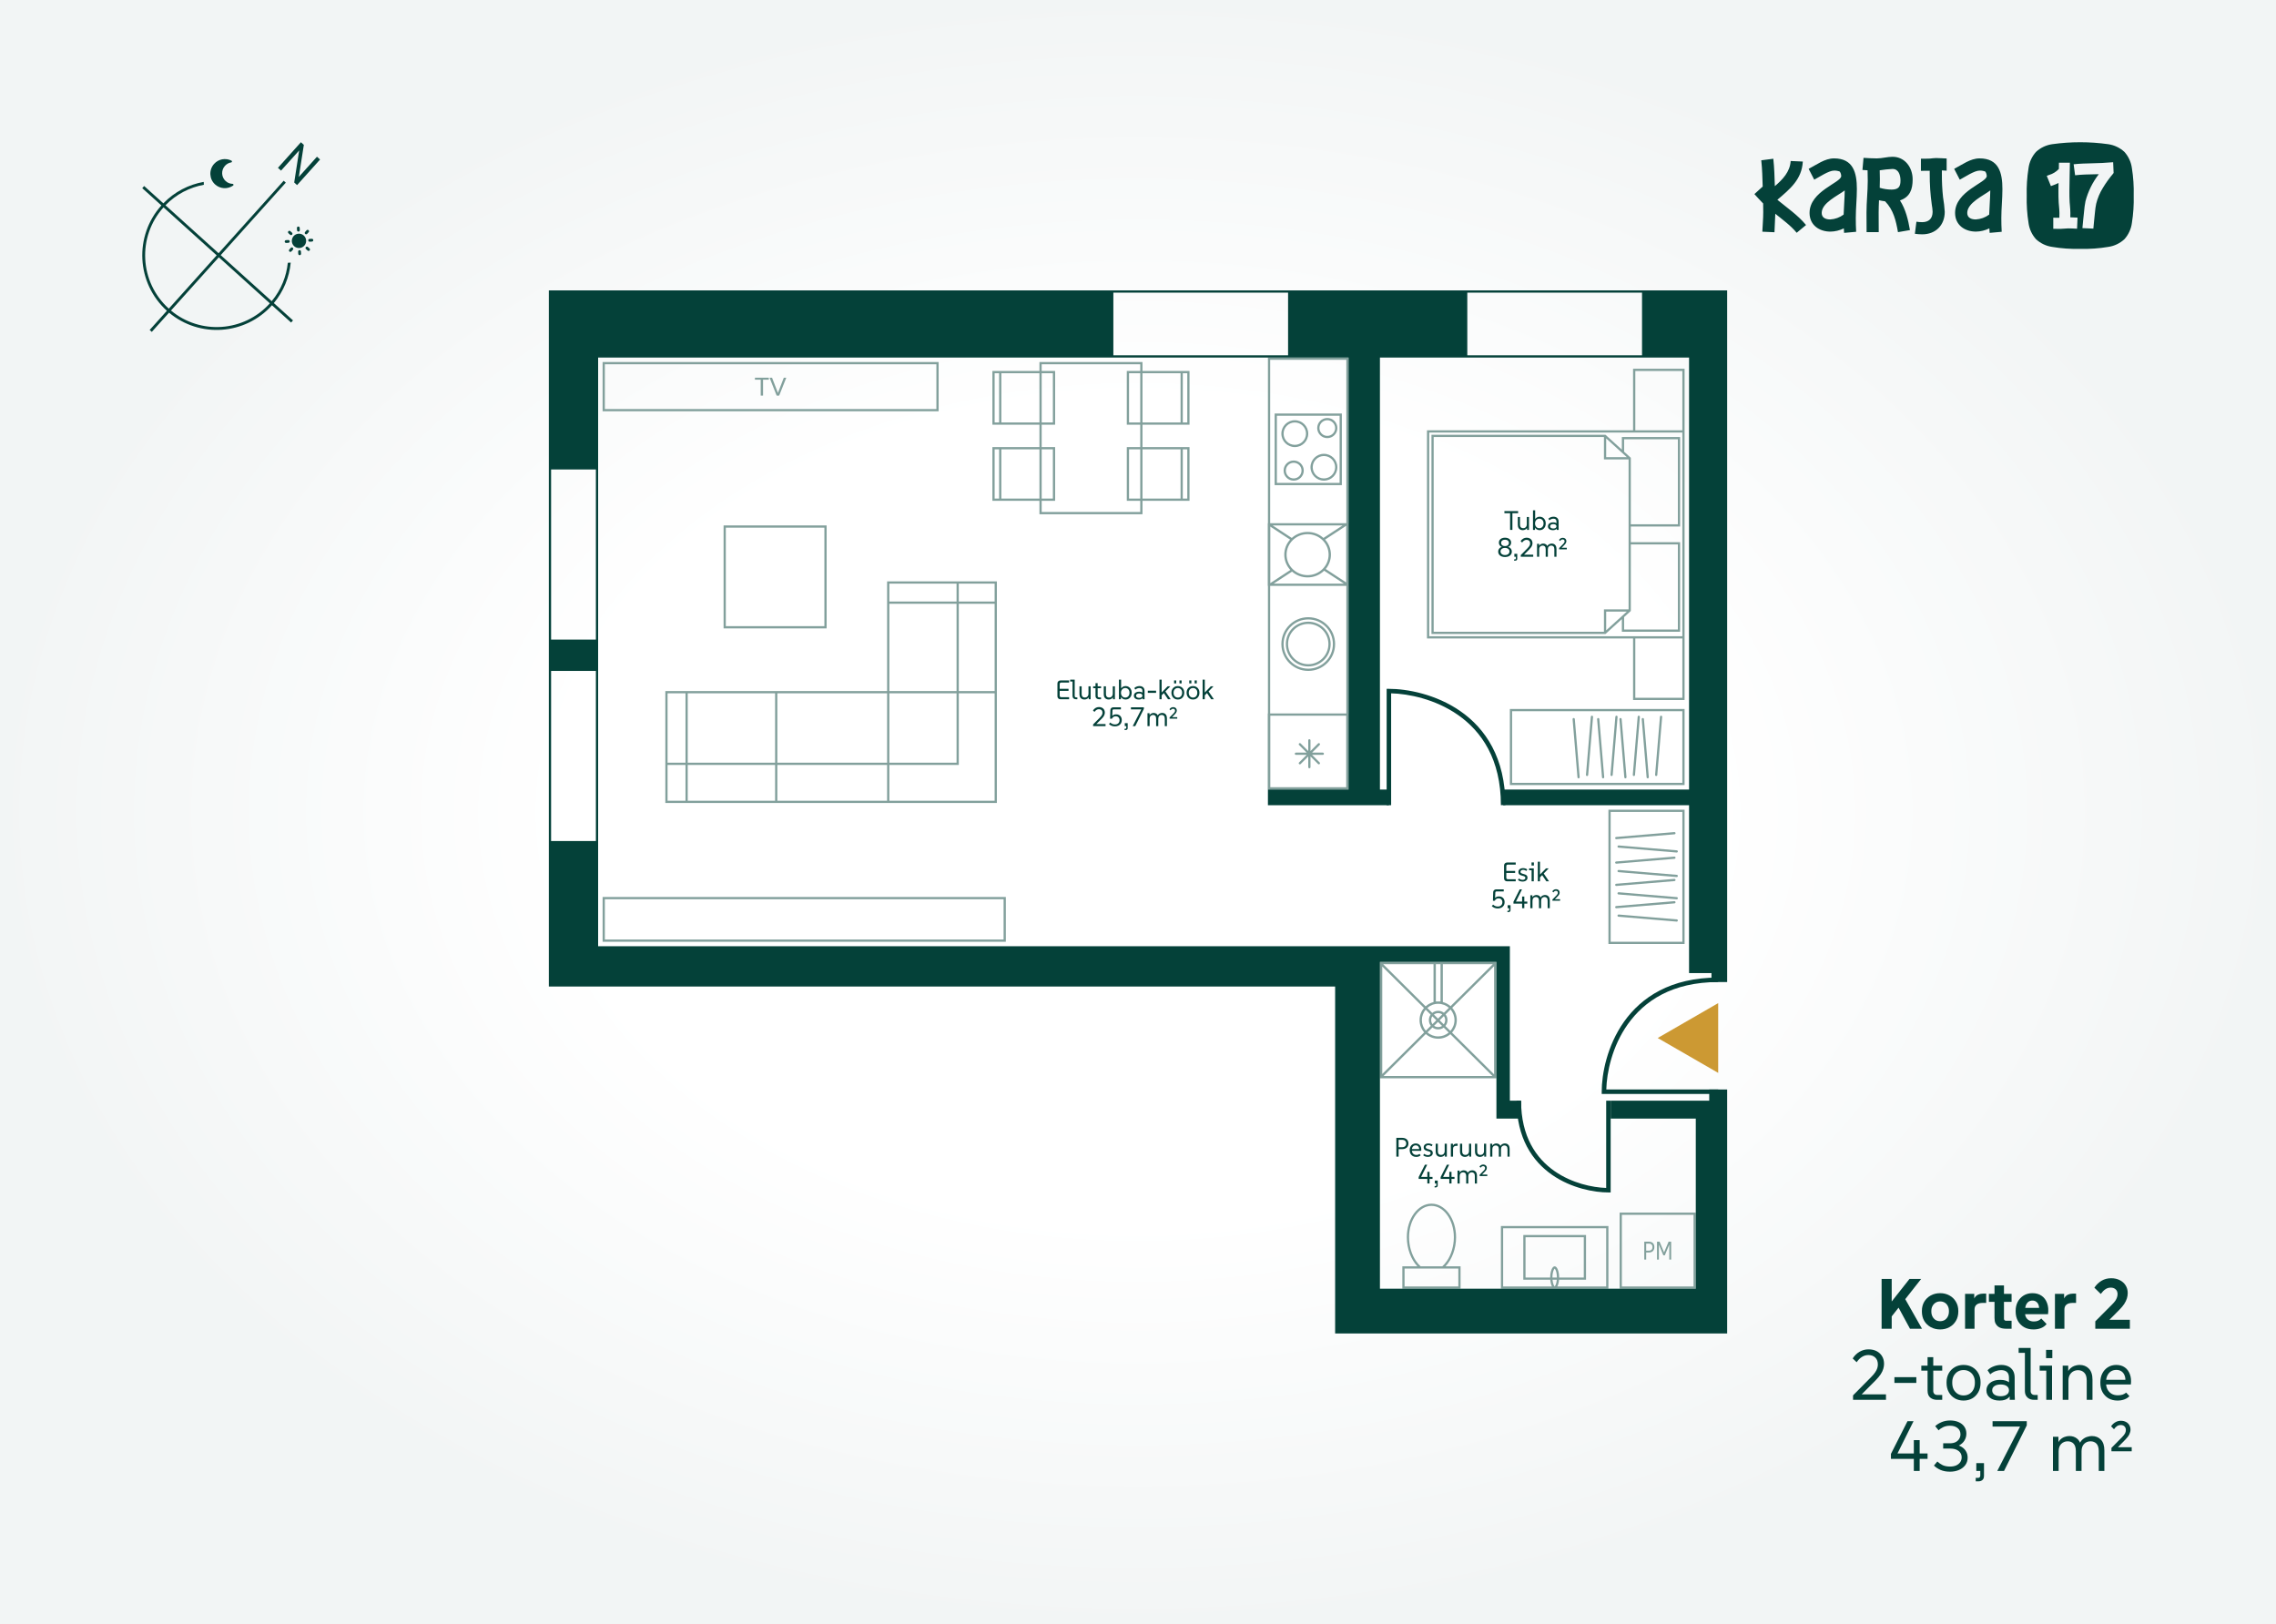 <svg width="1920" height="1370" viewBox="0 0 1920 1370" fill="none" xmlns="http://www.w3.org/2000/svg">
<rect x="0" y="0" width="1920" height="1370" fill="#808080" stroke="none"/>
<g clip-path="url(#clip0_59_4402)">
<rect width="1920" height="1370" fill="white"/>
<path d="M0 0H1920V1370H0V0Z" fill="url(#paint0_radial_59_4402)"/>
<path d="M253.855 120L234.473 141.585L237.087 143.945L252.387 126.907L248.189 153.967L250.618 156.161L270 134.576L267.386 132.216L252.092 149.249L256.316 122.221L253.855 120Z" fill="#044139"/>
<path fill-rule="evenodd" clip-rule="evenodd" d="M140.79 262.192L126.253 278.38L128.047 280L142.614 263.778C168.39 285.338 206.772 282.76 229.424 257.534L245.568 272.11L247.184 270.312L231.005 255.705C239.348 245.676 244.068 233.744 245.249 221.569L242.809 221.697C241.618 233.248 237.112 244.556 229.21 254.084L186.193 215.246L241.109 154.09L239.315 152.47L184.399 213.627L139.589 173.169C148.641 163.852 160.029 158.062 171.981 155.89L171.854 153.454C159.283 155.674 147.296 161.739 137.794 171.548L121.615 156.941L120 158.74L136.145 173.316C112.952 199.145 115.031 238.936 140.79 262.192ZM142.405 260.393L182.784 215.425L137.938 174.936C115.637 199.771 117.637 238.032 142.405 260.393ZM227.63 255.915C205.87 280.147 169.014 282.644 144.23 261.977L184.578 217.045L227.63 255.915Z" fill="#044139"/>
<path d="M196.843 155.482C196.701 155.27 196.476 155.151 196.211 155.121C195.159 155.091 194.097 154.885 193.092 154.479C192.132 154.114 191.227 153.548 190.401 152.803C188.543 151.125 187.53 148.831 187.414 146.509C187.297 144.187 188.075 141.795 189.755 139.924C190.46 139.138 191.282 138.5 192.134 138.015C193.05 137.503 194.018 137.165 195.019 137.022C195.453 136.955 195.739 136.544 195.674 136.108C195.617 135.848 195.475 135.636 195.25 135.516C192.823 134.287 190.068 133.933 187.442 134.406C184.882 134.897 182.473 136.193 180.606 138.271C178.345 140.789 177.301 143.987 177.46 147.141C177.618 150.295 178.953 153.341 181.477 155.619C183.587 157.524 186.2 158.545 188.859 158.73C191.562 158.911 194.306 158.168 196.613 156.571C196.995 156.33 197.102 155.841 196.843 155.482Z" fill="#044139"/>
<path d="M252.929 194.13C252.963 194.783 252.463 195.339 251.813 195.374C251.162 195.408 250.607 194.907 250.573 194.254L250.474 192.364C250.44 191.712 250.94 191.155 251.59 191.121C252.241 191.087 252.796 191.588 252.83 192.241L252.929 194.13Z" fill="#044139"/>
<path d="M257.369 195.707C256.934 196.192 256.973 196.94 257.457 197.377C257.941 197.814 258.687 197.775 259.122 197.29L260.385 195.884C260.821 195.398 260.782 194.651 260.298 194.213C259.814 193.776 259.068 193.815 258.632 194.301L257.369 195.707Z" fill="#044139"/>
<path d="M247.729 199.151C249.96 196.667 253.79 196.465 256.268 198.702C258.745 200.938 258.946 204.779 256.715 207.264C254.484 209.748 250.653 209.949 248.176 207.713C245.699 205.476 245.498 201.635 247.729 199.151Z" fill="#044139"/>
<path d="M245.322 209.124C245.758 208.638 246.504 208.599 246.988 209.036C247.472 209.473 247.511 210.221 247.075 210.707L245.813 212.113C245.376 212.599 244.63 212.638 244.146 212.201C243.662 211.763 243.623 211.016 244.059 210.53L245.322 209.124Z" fill="#044139"/>
<path d="M261.15 201.553C260.5 201.588 260 202.144 260.034 202.796C260.068 203.449 260.623 203.95 261.274 203.915L263.159 203.816C263.809 203.782 264.309 203.226 264.275 202.573C264.24 201.921 263.685 201.42 263.035 201.454L261.15 201.553Z" fill="#044139"/>
<path d="M243.17 202.499C243.821 202.464 244.376 202.965 244.41 203.618C244.444 204.269 243.944 204.826 243.294 204.86L241.409 204.96C240.759 204.994 240.204 204.492 240.169 203.84C240.135 203.188 240.635 202.631 241.285 202.597L243.17 202.499Z" fill="#044139"/>
<path d="M259.701 208.368C259.217 207.931 258.471 207.97 258.035 208.456C257.599 208.941 257.639 209.688 258.123 210.126L259.526 211.392C260.01 211.829 260.755 211.79 261.191 211.305C261.627 210.819 261.588 210.071 261.104 209.634L259.701 208.368Z" fill="#044139"/>
<path d="M246.321 196.288C246.805 196.725 246.844 197.473 246.408 197.958C245.973 198.444 245.227 198.482 244.743 198.046L243.341 196.779C242.856 196.342 242.817 195.595 243.253 195.109C243.689 194.624 244.435 194.584 244.919 195.022L246.321 196.288Z" fill="#044139"/>
<path d="M253.871 212.16C253.836 211.508 253.281 211.007 252.631 211.04C251.981 211.074 251.481 211.631 251.515 212.283L251.614 214.173C251.648 214.825 252.203 215.326 252.853 215.292C253.504 215.259 254.004 214.701 253.969 214.05L253.871 212.16Z" fill="#044139"/>
<path d="M1754.83 209.955C1746.92 210.169 1739.01 209.616 1731.21 208.303C1726.09 207.576 1721.32 205.308 1717.54 201.802C1714.11 197.98 1711.91 193.217 1711.24 188.133C1710.02 180.478 1709.51 172.727 1709.71 164.978C1709.51 157.229 1710.02 149.478 1711.24 141.821C1711.91 136.738 1714.11 131.974 1717.54 128.153C1721.32 124.647 1726.09 122.378 1731.2 121.651C1746.88 119.45 1762.78 119.45 1778.46 121.651C1783.57 122.378 1788.34 124.646 1792.13 128.153C1795.56 131.974 1797.75 136.738 1798.43 141.821C1799.65 149.478 1800.16 157.229 1799.96 164.978C1800.16 172.727 1799.65 180.479 1798.43 188.135C1797.76 193.219 1795.56 197.982 1792.13 201.804C1788.35 205.31 1783.58 207.579 1778.46 208.305C1770.66 209.617 1762.74 210.17 1754.83 209.955ZM1732.11 183.672V193.019C1733.11 193.019 1734.11 193.038 1735.09 193.054C1736.06 193.07 1737.08 193.089 1738.06 193.089C1739.2 193.089 1740.34 192.982 1741.43 192.884C1742.53 192.786 1743.62 192.68 1744.71 192.68C1747.07 192.68 1749.49 192.807 1752.17 192.958L1752.58 183.611C1750.59 183.478 1748.6 183.406 1746.68 183.341H1746.47C1746.47 182.748 1746.49 182.151 1746.51 181.575V181.538C1746.53 180.963 1746.54 180.371 1746.54 179.786C1746.54 177.711 1746.36 175.603 1746.18 173.563C1746.09 172.54 1745.99 171.484 1745.92 170.439C1745.72 167.323 1745.72 164.33 1745.72 161.161C1745.72 156.748 1745.83 152.26 1745.92 147.922V147.908C1746.01 144.432 1746.09 140.826 1746.13 137.277H1736.89L1736.82 142.539C1734.59 144.923 1731.76 146.669 1728.62 147.597C1728.03 147.818 1727.36 148.069 1726.62 148.355L1730.11 157.009L1730.79 156.752L1731.23 156.59C1733.04 155.951 1734.82 155.212 1736.55 154.378C1736.55 155.513 1736.53 156.651 1736.51 157.749V157.792C1736.5 158.892 1736.48 160.027 1736.48 161.161C1736.48 164.473 1736.48 167.601 1736.68 170.854C1736.75 171.864 1736.85 172.915 1736.93 173.841C1737.11 175.791 1737.3 177.805 1737.3 179.786C1737.3 180.44 1737.28 181.104 1737.26 181.746V181.771C1737.25 182.415 1737.23 183.079 1737.23 183.734C1736.37 183.734 1735.51 183.715 1734.66 183.699C1733.82 183.682 1732.95 183.664 1732.1 183.664L1732.11 183.672ZM1770.51 146.977C1765.28 153.746 1761.46 161.491 1759.28 169.754C1758.7 172.743 1758.29 175.763 1758.05 178.8L1758.04 178.988C1758 179.371 1757.96 179.754 1757.92 180.137C1757.78 181.585 1757.62 183.043 1757.46 184.451C1757.17 187.078 1756.87 189.797 1756.69 192.461L1765.93 192.87C1766.09 190.609 1766.34 188.29 1766.58 186.048V186.009C1766.76 184.349 1766.94 182.634 1767.09 180.961C1767.16 180.297 1767.23 179.62 1767.3 178.968C1767.49 176.59 1767.83 174.226 1768.32 171.89C1769.49 167.132 1771.41 162.589 1774.01 158.432C1776.55 154.222 1779.43 150.225 1782.62 146.481L1782.35 146.276L1783.03 146.207L1782.62 136.86C1781.08 136.929 1779.54 137.052 1778.04 137.172C1776.55 137.293 1774.99 137.416 1773.45 137.485C1770.55 137.634 1767.6 137.704 1764.75 137.771C1759.67 137.892 1754.42 138.017 1749.29 138.589L1750.52 147.865C1756.13 147.223 1761.87 147.12 1767.42 147.022H1767.44C1768.46 147.005 1769.48 146.986 1770.51 146.965L1770.51 146.977Z" fill="#044139"/>
<path d="M1485.77 135.234C1486.6 142.613 1486.75 149.993 1486.98 157.371L1480 163.752C1482.43 166.409 1484.78 169.067 1487.36 171.663C1487.36 174.098 1487.44 176.531 1487.44 178.966C1487.44 184.519 1486.91 189.92 1486.68 195.472L1496.92 195.928C1497.15 190.68 1497.45 185.502 1497.61 180.334C1503.9 185.43 1510.5 190.147 1515.66 196.384L1523.56 189.842C1516.65 181.474 1507.62 175.388 1499.36 168.542C1509.98 159.489 1519.99 151.426 1520.83 136.287L1510.58 135.831C1510.05 144.96 1503.75 151.502 1497.23 157.054C1497 149.285 1496.78 141.613 1495.94 133.928L1485.77 135.234ZM1530.46 151.589C1534.71 149.384 1542.68 143.907 1547.23 143.907C1548.86 143.875 1550.49 144.159 1552.01 144.743C1552.77 145.868 1553.2 147.188 1553.22 148.545C1553.22 154.174 1526.51 161.174 1526.51 179.659C1526.51 189.852 1534.63 195.401 1544.12 195.401C1548.05 195.342 1551.91 194.405 1555.43 192.661L1555.65 196.462L1565.82 195.548C1565.59 191.664 1565.52 187.779 1565.52 183.909C1565.52 175.771 1566.43 167.63 1566.43 159.491C1566.43 145.722 1563.39 133.627 1547.15 133.627C1539.33 133.627 1532.43 139.029 1525.75 142.451L1530.46 151.589ZM1555.28 181.029C1551.99 183.477 1548.06 184.905 1543.97 185.136C1540.4 185.136 1536.76 183.909 1536.76 179.659C1536.76 171.073 1550.34 165.13 1556.18 160.646C1556.11 167.413 1555.5 174.178 1555.27 181.029H1555.28ZM1571.14 143.373L1575.46 143.678C1575.54 146.644 1575.61 149.606 1575.61 152.577C1575.61 161.476 1574.55 170.377 1574.55 179.277C1574.55 184.754 1574.63 190.316 1574.63 195.861H1584.87C1584.87 190.308 1584.8 184.754 1584.8 179.277C1584.8 175.777 1584.95 172.354 1585.1 168.932C1586.84 169.312 1588.51 169.617 1590.26 169.846C1597.39 177.224 1599.37 186.125 1601.11 195.863L1611.2 194.113C1609.68 185.441 1607.63 176.617 1602.78 169.085C1611.27 166.195 1613.48 159.728 1613.48 151.361C1613.48 141.396 1607.1 132.266 1596.48 132.266C1592.08 132.266 1587.75 133.636 1583.28 133.636C1579.48 133.636 1575.76 133.407 1572.04 133.18L1571.14 143.373ZM1585.7 158.434C1585.93 153.489 1585.85 148.621 1585.7 143.676C1589.27 143.104 1592.86 142.723 1596.47 142.535C1601.86 142.535 1603.23 148.012 1603.23 152.424C1603.23 157.825 1601.26 159.88 1595.79 159.955C1592.37 159.945 1588.97 159.433 1585.7 158.436L1585.7 158.434ZM1620.45 144.123C1622.96 144.123 1625.38 144.123 1627.89 144.048V146.483C1627.83 155.268 1628.41 164.047 1629.64 172.747C1630.01 174.679 1630.24 176.637 1630.32 178.604C1630.32 184.386 1627.21 187.428 1621.44 187.428C1619.84 187.415 1618.24 187.287 1616.66 187.047L1615.37 197.233C1617.43 197.539 1619.51 197.691 1621.59 197.689C1632.9 197.689 1640.56 190.006 1640.56 178.676C1640.31 174.57 1639.83 170.481 1639.13 166.428C1638.42 159.808 1638.09 153.154 1638.14 146.497V143.757C1639.51 143.833 1640.87 143.909 1642.16 143.986V133.717C1639.2 133.642 1636.24 133.337 1633.28 133.337C1631.46 133.337 1629.72 133.642 1627.97 133.793C1625.47 133.944 1622.96 133.869 1620.46 133.869L1620.45 144.123ZM1653.24 151.589C1657.49 149.384 1665.46 143.907 1670.01 143.907C1671.64 143.875 1673.26 144.158 1674.78 144.739C1675.54 145.864 1675.96 147.184 1675.99 148.541C1675.99 154.17 1649.28 161.17 1649.28 179.655C1649.28 189.848 1657.4 195.397 1666.89 195.397C1670.81 195.337 1674.68 194.401 1678.19 192.657L1678.43 196.462L1688.6 195.548C1688.37 191.664 1688.29 187.779 1688.29 183.909C1688.29 175.771 1689.2 167.63 1689.2 159.491C1689.2 145.722 1686.17 133.627 1669.92 133.627C1662.11 133.627 1655.2 139.029 1648.52 142.451L1653.24 151.589ZM1678.06 181.029C1674.78 183.476 1670.85 184.904 1666.75 185.136C1663.19 185.136 1659.54 183.909 1659.54 179.659C1659.54 171.073 1673.13 165.13 1678.97 160.646C1678.88 167.413 1678.27 174.178 1678.05 181.029H1678.06Z" fill="#044139"/>
<path d="M1781.18 1224.38V1221.56L1790.24 1212.38C1791.44 1211.14 1792.26 1210.08 1792.7 1209.2C1793.14 1208.28 1793.35 1207.38 1793.35 1206.5C1793.35 1205.18 1792.95 1204.14 1792.15 1203.38C1791.39 1202.62 1790.34 1202.24 1788.98 1202.24C1787.86 1202.24 1786.83 1202.54 1785.91 1203.14C1784.99 1203.74 1784.14 1204.62 1783.34 1205.78L1780.88 1203.32C1781.88 1201.84 1783.08 1200.7 1784.48 1199.9C1785.92 1199.06 1787.46 1198.64 1789.1 1198.64C1790.74 1198.64 1792.15 1198.96 1793.35 1199.6C1794.59 1200.2 1795.55 1201.08 1796.24 1202.24C1796.92 1203.36 1797.26 1204.66 1797.26 1206.14C1797.26 1207.38 1796.93 1208.68 1796.29 1210.04C1795.69 1211.36 1794.57 1212.86 1792.93 1214.54L1785.62 1221.98L1785.43 1220.96H1798.28V1224.38H1781.18Z" fill="#044139"/>
<path d="M1731.84 1241V1212.14H1736.46V1219.7L1735.26 1219.64C1735.86 1217.56 1736.72 1215.94 1737.84 1214.78C1738.96 1213.62 1740.2 1212.8 1741.56 1212.32C1742.96 1211.8 1744.32 1211.54 1745.64 1211.54C1748.12 1211.54 1750.22 1212.2 1751.94 1213.52C1753.7 1214.8 1754.88 1216.8 1755.48 1219.52H1753.68C1754.36 1217.44 1755.32 1215.82 1756.56 1214.66C1757.84 1213.5 1759.2 1212.7 1760.64 1212.26C1762.08 1211.78 1763.42 1211.54 1764.66 1211.54C1767.82 1211.54 1770.36 1212.56 1772.28 1214.6C1774.24 1216.6 1775.22 1219.68 1775.22 1223.84V1241H1770.48V1224.44C1770.48 1221.44 1769.84 1219.28 1768.56 1217.96C1767.28 1216.64 1765.6 1215.98 1763.52 1215.98C1761.36 1215.98 1759.56 1216.72 1758.12 1218.2C1756.68 1219.64 1755.96 1221.72 1755.96 1224.44V1241H1751.16V1224.44C1751.16 1221.44 1750.52 1219.28 1749.24 1217.96C1748 1216.64 1746.34 1215.98 1744.26 1215.98C1742.1 1215.98 1740.28 1216.72 1738.8 1218.2C1737.36 1219.64 1736.64 1221.72 1736.64 1224.44V1241H1731.84Z" fill="#044139"/>
<path d="M1684.86 1241L1704.78 1202.24L1705.8 1203.56H1680.9V1199H1709.76V1202.54L1690.56 1241H1684.86Z" fill="#044139"/>
<path d="M1667.18 1241V1234.4H1673.66V1245.2C1673.66 1246.32 1673.42 1247.22 1672.94 1247.9C1672.5 1248.58 1671.92 1249.06 1671.2 1249.34C1670.48 1249.62 1669.74 1249.76 1668.98 1249.76H1666.7V1246.82H1668.74C1669.34 1246.82 1669.78 1246.64 1670.06 1246.28C1670.38 1245.92 1670.54 1245.44 1670.54 1244.84V1241H1667.18Z" fill="#044139"/>
<path d="M1645 1241.6C1641.96 1241.6 1639.32 1241.12 1637.08 1240.16C1634.88 1239.2 1633 1237.96 1631.44 1236.44L1634.32 1233.02C1635.6 1234.22 1637.08 1235.24 1638.76 1236.08C1640.48 1236.88 1642.58 1237.28 1645.06 1237.28C1647.02 1237.28 1648.74 1236.96 1650.22 1236.32C1651.7 1235.64 1652.84 1234.72 1653.64 1233.56C1654.44 1232.36 1654.84 1231 1654.84 1229.48C1654.84 1227.24 1653.98 1225.46 1652.26 1224.14C1650.54 1222.78 1648.2 1222.1 1645.24 1222.1H1639.24V1217.66H1644.82C1646.74 1217.66 1648.36 1217.34 1649.68 1216.7C1651 1216.02 1652.02 1215.1 1652.74 1213.94C1653.46 1212.78 1653.82 1211.5 1653.82 1210.1C1653.82 1207.82 1653 1206.04 1651.36 1204.76C1649.76 1203.48 1647.64 1202.84 1645 1202.84C1642.8 1202.84 1640.88 1203.24 1639.24 1204.04C1637.64 1204.8 1636.36 1205.7 1635.4 1206.74L1632.52 1203.2C1633.88 1201.88 1635.64 1200.76 1637.8 1199.84C1639.96 1198.88 1642.42 1198.4 1645.18 1198.4C1647.86 1198.4 1650.22 1198.86 1652.26 1199.78C1654.34 1200.7 1655.94 1201.98 1657.06 1203.62C1658.22 1205.26 1658.8 1207.22 1658.8 1209.5C1658.8 1211.62 1658.26 1213.56 1657.18 1215.32C1656.14 1217.04 1654.62 1218.42 1652.62 1219.46C1650.62 1220.46 1648.18 1220.96 1645.3 1220.96V1218.44C1648.58 1218.44 1651.28 1218.94 1653.4 1219.94C1655.56 1220.94 1657.18 1222.3 1658.26 1224.02C1659.34 1225.7 1659.88 1227.6 1659.88 1229.72C1659.88 1232.08 1659.24 1234.16 1657.96 1235.96C1656.68 1237.72 1654.92 1239.1 1652.68 1240.1C1650.44 1241.1 1647.88 1241.6 1645 1241.6Z" fill="#044139"/>
<path d="M1595.16 1230.8V1226.6L1609.14 1199H1614.24L1599.96 1227.68L1598.82 1226.24H1626.06V1230.8H1595.16ZM1614.48 1241V1214.96H1619.4V1241H1614.48Z" fill="#044139"/>
<path d="M1786.28 1181.6C1783.44 1181.6 1780.92 1180.98 1778.72 1179.74C1776.56 1178.46 1774.86 1176.7 1773.62 1174.46C1772.42 1172.22 1771.82 1169.64 1771.82 1166.72V1166.12C1771.82 1163.32 1772.38 1160.84 1773.5 1158.68C1774.62 1156.48 1776.2 1154.74 1778.24 1153.46C1780.28 1152.18 1782.64 1151.54 1785.32 1151.54C1788.08 1151.54 1790.44 1152.22 1792.4 1153.58C1794.36 1154.94 1795.8 1156.86 1796.72 1159.34C1797.68 1161.82 1797.96 1164.72 1797.56 1168.04H1775.3V1164.08H1794.98L1792.82 1166.18C1793.1 1163.98 1792.94 1162.12 1792.34 1160.6C1791.78 1159.04 1790.9 1157.84 1789.7 1157C1788.5 1156.16 1787.06 1155.74 1785.38 1155.74C1783.54 1155.74 1781.96 1156.18 1780.64 1157.06C1779.36 1157.94 1778.36 1159.16 1777.64 1160.72C1776.96 1162.24 1776.62 1164.04 1776.62 1166.12V1166.72C1776.62 1168.72 1777.02 1170.52 1777.82 1172.12C1778.62 1173.68 1779.76 1174.92 1781.24 1175.84C1782.72 1176.72 1784.48 1177.16 1786.52 1177.16C1788.04 1177.16 1789.38 1176.98 1790.54 1176.62C1791.7 1176.22 1792.72 1175.64 1793.6 1174.88L1796.36 1177.88C1795.24 1179.08 1793.8 1180 1792.04 1180.64C1790.32 1181.28 1788.4 1181.6 1786.28 1181.6Z" fill="#044139"/>
<path d="M1740.05 1181V1152.14H1744.73V1159.94H1743.41C1743.85 1158.3 1744.47 1156.94 1745.27 1155.86C1746.11 1154.78 1747.03 1153.92 1748.03 1153.28C1749.07 1152.64 1750.13 1152.2 1751.21 1151.96C1752.29 1151.68 1753.31 1151.54 1754.27 1151.54C1757.51 1151.54 1760.13 1152.58 1762.13 1154.66C1764.17 1156.74 1765.19 1159.86 1765.19 1164.02V1181H1760.33V1164.74C1760.33 1161.66 1759.63 1159.44 1758.23 1158.08C1756.87 1156.68 1755.13 1155.98 1753.01 1155.98C1751.53 1155.98 1750.17 1156.32 1748.93 1157C1747.73 1157.68 1746.75 1158.68 1745.99 1160C1745.27 1161.28 1744.91 1162.88 1744.91 1164.8V1181H1740.05Z" fill="#044139"/>
<path d="M1726.21 1181V1154.18L1728.37 1156.34H1720.63V1152.14H1731.07V1181H1726.21ZM1726.03 1145.78V1138.82H1731.31V1145.78H1726.03Z" fill="#044139"/>
<path d="M1715.97 1181C1713.65 1181 1711.77 1180.34 1710.33 1179.02C1708.89 1177.66 1708.17 1175.86 1708.17 1173.62V1139.18L1710.33 1141.34H1702.89V1137.2H1713.03V1173.68C1713.03 1174.6 1713.33 1175.36 1713.93 1175.96C1714.53 1176.56 1715.29 1176.86 1716.21 1176.86H1718.97V1181H1715.97Z" fill="#044139"/>
<path d="M1695.34 1181V1170.08L1694.74 1168.46V1162.34C1694.74 1160.18 1694.18 1158.58 1693.06 1157.54C1691.94 1156.46 1690.26 1155.92 1688.02 1155.92C1686.54 1155.92 1684.98 1156.22 1683.34 1156.82C1681.7 1157.42 1680.24 1158.3 1678.96 1159.46L1676.68 1156.04C1678.08 1154.6 1679.8 1153.5 1681.84 1152.74C1683.88 1151.94 1686 1151.54 1688.2 1151.54C1690.44 1151.54 1692.4 1151.94 1694.08 1152.74C1695.8 1153.54 1697.14 1154.74 1698.1 1156.34C1699.06 1157.9 1699.54 1159.88 1699.54 1162.28V1171.52C1699.54 1173.12 1699.54 1174.7 1699.54 1176.26C1699.58 1177.82 1699.64 1179.4 1699.72 1181H1695.34ZM1686.82 1181.6C1683.42 1181.6 1680.72 1180.82 1678.72 1179.26C1676.72 1177.7 1675.72 1175.64 1675.72 1173.08C1675.72 1171.44 1676.16 1169.94 1677.04 1168.58C1677.96 1167.22 1679.28 1166.14 1681 1165.34C1682.76 1164.54 1684.88 1164.14 1687.36 1164.14C1690.68 1164.14 1693.26 1164.9 1695.1 1166.42C1696.94 1167.9 1697.86 1169.88 1697.86 1172.36H1696.9C1696.9 1175.32 1696.06 1177.6 1694.38 1179.2C1692.7 1180.8 1690.18 1181.6 1686.82 1181.6ZM1687.72 1177.94C1689.88 1177.94 1691.58 1177.5 1692.82 1176.62C1694.1 1175.7 1694.74 1174.48 1694.74 1172.96C1694.74 1171.44 1694.12 1170.24 1692.88 1169.36C1691.64 1168.48 1689.92 1168.04 1687.72 1168.04C1685.52 1168.04 1683.78 1168.48 1682.5 1169.36C1681.22 1170.24 1680.58 1171.44 1680.58 1172.96C1680.58 1174.48 1681.22 1175.7 1682.5 1176.62C1683.82 1177.5 1685.56 1177.94 1687.72 1177.94Z" fill="#044139"/>
<path d="M1656.43 1181.6C1653.67 1181.6 1651.21 1180.98 1649.05 1179.74C1646.89 1178.46 1645.19 1176.7 1643.95 1174.46C1642.71 1172.22 1642.09 1169.64 1642.09 1166.72V1166.18C1642.09 1163.3 1642.71 1160.76 1643.95 1158.56C1645.19 1156.36 1646.89 1154.64 1649.05 1153.4C1651.21 1152.16 1653.67 1151.54 1656.43 1151.54C1659.19 1151.54 1661.65 1152.16 1663.81 1153.4C1665.97 1154.64 1667.67 1156.36 1668.91 1158.56C1670.15 1160.72 1670.77 1163.22 1670.77 1166.06V1166.72C1670.77 1169.64 1670.15 1172.22 1668.91 1174.46C1667.67 1176.7 1665.97 1178.46 1663.81 1179.74C1661.65 1180.98 1659.19 1181.6 1656.43 1181.6ZM1656.43 1177.28C1658.31 1177.28 1659.97 1176.84 1661.41 1175.96C1662.85 1175.04 1663.97 1173.8 1664.77 1172.24C1665.57 1170.64 1665.97 1168.8 1665.97 1166.72V1166.06C1665.97 1164.06 1665.57 1162.3 1664.77 1160.78C1663.97 1159.26 1662.85 1158.06 1661.41 1157.18C1659.97 1156.3 1658.31 1155.86 1656.43 1155.86C1654.59 1155.86 1652.95 1156.3 1651.51 1157.18C1650.07 1158.06 1648.93 1159.28 1648.09 1160.84C1647.29 1162.4 1646.89 1164.18 1646.89 1166.18V1166.72C1646.89 1168.8 1647.29 1170.64 1648.09 1172.24C1648.93 1173.8 1650.07 1175.04 1651.51 1175.96C1652.95 1176.84 1654.59 1177.28 1656.43 1177.28Z" fill="#044139"/>
<path d="M1633.99 1181C1633.03 1181 1632.07 1180.86 1631.11 1180.58C1630.15 1180.3 1629.29 1179.86 1628.53 1179.26C1627.77 1178.66 1627.17 1177.88 1626.73 1176.92C1626.29 1175.92 1626.07 1174.72 1626.07 1173.32V1145H1630.87V1173.62C1630.87 1174.54 1631.17 1175.32 1631.77 1175.96C1632.41 1176.56 1633.17 1176.86 1634.05 1176.86H1638.43V1181H1633.99ZM1620.79 1156.34V1152.14H1638.43V1156.34H1620.79Z" fill="#044139"/>
<path d="M1598.1 1166.72V1161.86H1616.58V1166.72H1598.1Z" fill="#044139"/>
<path d="M1563.2 1181V1177.22L1578.62 1161.62C1580.1 1160.14 1581.22 1158.8 1581.98 1157.6C1582.78 1156.4 1583.34 1155.28 1583.66 1154.24C1583.98 1153.2 1584.14 1152.18 1584.14 1151.18C1584.14 1148.7 1583.42 1146.76 1581.98 1145.36C1580.54 1143.92 1578.58 1143.2 1576.1 1143.2C1574.14 1143.2 1572.32 1143.74 1570.64 1144.82C1569 1145.86 1567.54 1147.34 1566.26 1149.26L1562.9 1146.08C1564.42 1143.68 1566.34 1141.8 1568.66 1140.44C1570.98 1139.08 1573.5 1138.4 1576.22 1138.4C1578.9 1138.4 1581.22 1138.92 1583.18 1139.96C1585.14 1141 1586.66 1142.44 1587.74 1144.28C1588.82 1146.08 1589.36 1148.22 1589.36 1150.7C1589.36 1152.02 1589.14 1153.4 1588.7 1154.84C1588.3 1156.28 1587.58 1157.8 1586.54 1159.4C1585.5 1160.96 1584.06 1162.68 1582.22 1164.56L1569.14 1177.7L1568.9 1176.38H1590.98V1181H1563.2Z" fill="#044139"/>
<path d="M1767.56 1121V1114.76L1781.96 1100.3C1783 1099.26 1783.84 1098.28 1784.48 1097.36C1785.12 1096.4 1785.58 1095.46 1785.86 1094.54C1786.18 1093.62 1786.34 1092.7 1786.34 1091.78C1786.34 1090.14 1785.82 1088.82 1784.78 1087.82C1783.74 1086.82 1782.34 1086.32 1780.58 1086.32C1778.9 1086.32 1777.4 1086.78 1776.08 1087.7C1774.76 1088.58 1773.46 1089.9 1772.18 1091.66L1766.78 1086.38C1768.42 1083.9 1770.42 1081.96 1772.78 1080.56C1775.18 1079.12 1777.9 1078.4 1780.94 1078.4C1783.7 1078.4 1786.12 1078.94 1788.2 1080.02C1790.28 1081.06 1791.92 1082.52 1793.12 1084.4C1794.32 1086.28 1794.92 1088.46 1794.92 1090.94C1794.92 1092.42 1794.68 1093.94 1794.2 1095.5C1793.72 1097.02 1792.96 1098.58 1791.92 1100.18C1790.88 1101.74 1789.5 1103.38 1787.78 1105.1L1777.22 1115.72L1776.8 1113.44H1796.72V1121H1767.56Z" fill="#044139"/>
<path d="M1733.52 1121V1091.6H1741.26V1100.6H1740.24C1740.32 1098.2 1740.74 1096.34 1741.5 1095.02C1742.3 1093.66 1743.36 1092.72 1744.68 1092.2C1746 1091.64 1747.46 1091.36 1749.06 1091.36H1751.34V1099.22H1748.34C1746.14 1099.22 1744.44 1099.7 1743.24 1100.66C1742.08 1101.62 1741.5 1103 1741.5 1104.8V1121H1733.52Z" fill="#044139"/>
<path d="M1715.38 1121.6C1712.42 1121.6 1709.82 1120.98 1707.58 1119.74C1705.34 1118.46 1703.58 1116.7 1702.3 1114.46C1701.02 1112.18 1700.38 1109.52 1700.38 1106.48V1105.88C1700.38 1103.08 1700.96 1100.56 1702.12 1098.32C1703.32 1096.08 1704.98 1094.3 1707.1 1092.98C1709.26 1091.66 1711.74 1091 1714.54 1091C1717.58 1091 1720.16 1091.74 1722.28 1093.22C1724.4 1094.66 1725.94 1096.72 1726.9 1099.4C1727.9 1102.04 1728.16 1105.16 1727.68 1108.76H1706.14V1103.42H1723.54L1719.94 1106.12C1720.26 1104.2 1720.22 1102.6 1719.82 1101.32C1719.42 1100 1718.76 1099 1717.84 1098.32C1716.96 1097.6 1715.88 1097.24 1714.6 1097.24C1713.16 1097.24 1711.96 1097.62 1711 1098.38C1710.08 1099.14 1709.38 1100.18 1708.9 1101.5C1708.46 1102.78 1708.24 1104.24 1708.24 1105.88V1107.38C1708.24 1108.86 1708.52 1110.16 1709.08 1111.28C1709.68 1112.4 1710.54 1113.28 1711.66 1113.92C1712.78 1114.56 1714.14 1114.88 1715.74 1114.88C1717.22 1114.88 1718.44 1114.66 1719.4 1114.22C1720.36 1113.78 1721.22 1113.16 1721.98 1112.36L1726.48 1117.04C1725.28 1118.56 1723.72 1119.7 1721.8 1120.46C1719.92 1121.22 1717.78 1121.6 1715.38 1121.6Z" fill="#044139"/>
<path d="M1692.14 1121C1691.02 1121 1689.9 1120.88 1688.78 1120.64C1687.66 1120.4 1686.62 1119.94 1685.66 1119.26C1684.74 1118.58 1683.98 1117.66 1683.38 1116.5C1682.82 1115.34 1682.54 1113.82 1682.54 1111.94V1084.46H1690.52V1112.6C1690.52 1113.08 1690.68 1113.48 1691 1113.8C1691.36 1114.12 1691.76 1114.28 1692.2 1114.28H1696.94V1121H1692.14ZM1677.8 1098.32V1091.6H1696.94V1098.32H1677.8Z" fill="#044139"/>
<path d="M1657.7 1121V1091.6H1665.44V1100.6H1664.42C1664.5 1098.2 1664.92 1096.34 1665.68 1095.02C1666.48 1093.66 1667.54 1092.72 1668.86 1092.2C1670.18 1091.64 1671.64 1091.36 1673.24 1091.36H1675.52V1099.22H1672.52C1670.32 1099.22 1668.62 1099.7 1667.42 1100.66C1666.26 1101.62 1665.68 1103 1665.68 1104.8V1121H1657.7Z" fill="#044139"/>
<path d="M1636.7 1121.6C1633.78 1121.6 1631.14 1120.96 1628.78 1119.68C1626.46 1118.4 1624.62 1116.64 1623.26 1114.4C1621.94 1112.12 1621.28 1109.5 1621.28 1106.54V1105.94C1621.28 1103.02 1621.94 1100.44 1623.26 1098.2C1624.62 1095.96 1626.46 1094.2 1628.78 1092.92C1631.14 1091.64 1633.78 1091 1636.7 1091C1639.58 1091 1642.18 1091.64 1644.5 1092.92C1646.82 1094.16 1648.64 1095.92 1649.96 1098.2C1651.32 1100.44 1652 1103.02 1652 1105.94V1106.54C1652 1109.5 1651.32 1112.12 1649.96 1114.4C1648.64 1116.64 1646.82 1118.4 1644.5 1119.68C1642.18 1120.96 1639.58 1121.6 1636.7 1121.6ZM1636.7 1114.64C1638.14 1114.64 1639.42 1114.3 1640.54 1113.62C1641.66 1112.9 1642.52 1111.94 1643.12 1110.74C1643.76 1109.5 1644.08 1108.1 1644.08 1106.54V1105.94C1644.08 1104.38 1643.76 1103 1643.12 1101.8C1642.52 1100.6 1641.66 1099.66 1640.54 1098.98C1639.42 1098.3 1638.14 1097.96 1636.7 1097.96C1635.22 1097.96 1633.92 1098.32 1632.8 1099.04C1631.72 1099.72 1630.86 1100.66 1630.22 1101.86C1629.58 1103.02 1629.26 1104.38 1629.26 1105.94V1106.54C1629.26 1108.1 1629.58 1109.5 1630.22 1110.74C1630.86 1111.94 1631.72 1112.9 1632.8 1113.62C1633.92 1114.3 1635.22 1114.64 1636.7 1114.64Z" fill="#044139"/>
<path d="M1592.39 1114.94L1591.49 1103.48L1610.81 1079H1620.65L1592.39 1114.94ZM1587.29 1121V1079H1595.81V1121H1587.29ZM1611.23 1121L1599.41 1099.16L1605.47 1092.92L1621.37 1121H1611.23Z" fill="#044139"/>
<path fill-rule="evenodd" clip-rule="evenodd" d="M610.399 443.283V530.15H697.326V443.283H610.399ZM695.437 445.172H612.288V528.262H695.437V445.172Z" fill="#82A09C"/>
<path fill-rule="evenodd" clip-rule="evenodd" d="M748.349 583.026H561.266V677.447H840.946V490.494H748.349V583.026ZM578.273 643.455V584.914H563.155V643.455H578.273ZM578.273 645.344H563.155V675.558H578.273V645.344ZM580.163 675.558V645.344H653.863V675.558H580.163ZM655.752 675.558H748.349V645.344H655.752V675.558ZM748.349 643.455H655.752V584.914H748.349V643.455ZM839.056 507.489V492.382H808.821V507.489H839.056ZM806.931 492.382H750.239V507.489H806.931V492.382ZM750.239 509.378V583.026H806.931V509.378H750.239ZM808.821 583.026V509.378H839.056V583.026H808.821ZM839.056 584.914H808.821V645.344H750.239V675.558H839.056V584.914ZM806.931 584.914H750.239V643.455H806.931V584.914ZM653.863 643.455H580.163V584.914H653.863V643.455Z" fill="#82A09C"/>
<path fill-rule="evenodd" clip-rule="evenodd" d="M963.78 433.841V422.511H1003.46V377.189H963.78V358.305H1003.46V312.983H963.78V305.429H876.852V312.983H837.168V358.305H876.852V377.189H837.168V422.511H876.852V433.841H963.78ZM961.89 307.318H878.742V312.983H890.081V358.305H878.742V377.189H890.081V422.511H878.742V431.953H961.89V422.511H950.552V377.189H961.89V358.305H950.552V312.983H961.89V307.318ZM995.906 379.077H963.78V420.622H995.906V379.077ZM997.795 420.622H1001.57V379.077H997.795V420.622ZM961.89 420.622V379.077H952.442V420.622H961.89ZM995.906 314.871H963.78V356.416H995.906V314.871ZM997.795 356.416H1001.57V314.871H997.795V356.416ZM961.89 356.416V314.871H952.442V356.416H961.89ZM844.727 420.622H876.852V379.077H844.727V420.622ZM842.837 379.077H839.058V420.622H842.837V379.077ZM878.742 379.077V420.622H888.191V379.077H878.742ZM844.727 356.416H876.852V314.871H844.727V356.416ZM842.837 314.871H839.058V356.416H842.837V314.871ZM878.742 314.871V356.416H888.191V314.871H878.742Z" fill="#82A09C"/>
<path fill-rule="evenodd" clip-rule="evenodd" d="M1092.28 377.189C1098.54 377.189 1103.62 372.116 1103.62 365.858C1103.62 359.601 1098.54 354.528 1092.28 354.528C1086.02 354.528 1080.94 359.601 1080.94 365.858C1080.94 372.116 1086.02 377.189 1092.28 377.189ZM1092.28 375.3C1097.5 375.3 1101.73 371.073 1101.73 365.858C1101.73 360.644 1097.5 356.416 1092.28 356.416C1087.06 356.416 1082.83 360.644 1082.83 365.858C1082.83 371.073 1087.06 375.3 1092.28 375.3Z" fill="#82A09C"/>
<path fill-rule="evenodd" clip-rule="evenodd" d="M1128.19 361.137C1128.19 365.83 1124.38 369.635 1119.68 369.635C1114.99 369.635 1111.18 365.83 1111.18 361.137C1111.18 356.444 1114.99 352.639 1119.68 352.639C1124.38 352.639 1128.19 356.444 1128.19 361.137ZM1126.3 361.137C1126.3 364.787 1123.34 367.747 1119.68 367.747C1116.03 367.747 1113.07 364.787 1113.07 361.137C1113.07 357.487 1116.03 354.528 1119.68 354.528C1123.34 354.528 1126.3 357.487 1126.3 361.137Z" fill="#82A09C"/>
<path fill-rule="evenodd" clip-rule="evenodd" d="M1091.34 405.515C1096.03 405.515 1099.84 401.71 1099.84 397.017C1099.84 392.324 1096.03 388.519 1091.34 388.519C1086.64 388.519 1082.83 392.324 1082.83 397.017C1082.83 401.71 1086.64 405.515 1091.34 405.515ZM1091.34 403.626C1094.99 403.626 1097.95 400.667 1097.95 397.017C1097.95 393.367 1094.99 390.408 1091.34 390.408C1087.68 390.408 1084.72 393.367 1084.72 397.017C1084.72 400.667 1087.68 403.626 1091.34 403.626Z" fill="#82A09C"/>
<path fill-rule="evenodd" clip-rule="evenodd" d="M1128.19 394.184C1128.19 400.442 1123.11 405.515 1116.85 405.515C1110.59 405.515 1105.51 400.442 1105.51 394.184C1105.51 387.927 1110.59 382.854 1116.85 382.854C1123.11 382.854 1128.19 387.927 1128.19 394.184ZM1126.3 394.184C1126.3 399.399 1122.07 403.626 1116.85 403.626C1111.63 403.626 1107.4 399.399 1107.4 394.184C1107.4 388.97 1111.63 384.742 1116.85 384.742C1122.07 384.742 1126.3 388.97 1126.3 394.184Z" fill="#82A09C"/>
<path fill-rule="evenodd" clip-rule="evenodd" d="M1075.27 348.863V409.292H1131.97V348.863H1075.27ZM1130.08 350.751H1077.16V407.403H1130.08V350.751Z" fill="#82A09C"/>
<path fill-rule="evenodd" clip-rule="evenodd" d="M1122.52 543.369C1122.52 553.799 1114.06 562.253 1103.62 562.253C1093.18 562.253 1084.72 553.799 1084.72 543.369C1084.72 532.94 1093.18 524.485 1103.62 524.485C1114.06 524.485 1122.52 532.94 1122.52 543.369ZM1120.63 543.369C1120.63 552.756 1113.01 560.365 1103.62 560.365C1094.23 560.365 1086.61 552.756 1086.61 543.369C1086.61 533.983 1094.23 526.373 1103.62 526.373C1113.01 526.373 1120.63 533.983 1120.63 543.369Z" fill="#82A09C"/>
<path fill-rule="evenodd" clip-rule="evenodd" d="M1126.3 543.369C1126.3 555.885 1116.14 566.03 1103.62 566.03C1091.1 566.03 1080.94 555.885 1080.94 543.369C1080.94 530.854 1091.1 520.708 1103.62 520.708C1116.14 520.708 1126.3 530.854 1126.3 543.369ZM1124.41 543.369C1124.41 554.842 1115.1 564.142 1103.62 564.142C1092.14 564.142 1082.83 554.842 1082.83 543.369C1082.83 531.897 1092.14 522.597 1103.62 522.597C1115.1 522.597 1124.41 531.897 1124.41 543.369Z" fill="#82A09C"/>
<path fill-rule="evenodd" clip-rule="evenodd" d="M1069.61 441.395V494.27H1137.64V441.395H1069.61ZM1135.75 443.507L1117.83 455.239C1120.9 458.624 1122.76 463.071 1122.76 467.942C1122.76 472.532 1121.11 476.745 1118.35 480.048L1135.75 491.439V443.507ZM1133.65 492.382L1117.02 481.488C1113.45 484.978 1108.52 487.137 1103.07 487.137C1098.03 487.137 1093.42 485.286 1089.94 482.243L1074.46 492.382H1133.65ZM1071.5 492.01L1088.51 480.864C1085.33 477.454 1083.39 472.919 1083.39 467.942C1083.39 463.071 1085.25 458.624 1088.31 455.239L1071.5 444.226V492.01ZM1073.59 443.283L1089.71 453.843C1093.22 450.68 1097.92 448.747 1103.07 448.747C1108.23 448.747 1112.92 450.68 1116.43 453.843L1132.56 443.283H1073.59ZM1120.79 467.942C1120.79 477.483 1112.86 485.218 1103.07 485.218C1093.29 485.218 1085.35 477.483 1085.35 467.942C1085.35 458.401 1093.29 450.666 1103.07 450.666C1112.86 450.666 1120.79 458.401 1120.79 467.942Z" fill="#82A09C"/>
<path d="M1097.22 627.222C1096.85 626.853 1096.25 626.853 1095.88 627.222C1095.51 627.591 1095.51 628.189 1095.88 628.557L1102.28 634.957H1093.23C1092.71 634.957 1092.28 635.38 1092.28 635.901C1092.28 636.423 1092.71 636.846 1093.23 636.846H1102.28L1095.88 643.246C1095.51 643.614 1095.51 644.212 1095.88 644.581C1096.25 644.95 1096.85 644.95 1097.22 644.581L1103.62 638.181V647.232C1103.62 647.753 1104.04 648.176 1104.57 648.176C1105.09 648.176 1105.51 647.753 1105.51 647.232V638.181L1111.91 644.581C1112.28 644.95 1112.88 644.95 1113.25 644.581C1113.62 644.212 1113.62 643.614 1113.25 643.246L1106.85 636.846H1115.9C1116.43 636.846 1116.85 636.423 1116.85 635.901C1116.85 635.38 1116.43 634.957 1115.9 634.957H1106.85L1113.25 628.557C1113.62 628.189 1113.62 627.591 1113.25 627.222C1112.88 626.853 1112.28 626.853 1111.91 627.222L1105.51 633.622V624.571C1105.51 624.05 1105.09 623.627 1104.57 623.627C1104.04 623.627 1103.62 624.05 1103.62 624.571V633.622L1097.22 627.222Z" fill="#82A09C"/>
<path fill-rule="evenodd" clip-rule="evenodd" d="M1069.61 666.116V601.91H1137.64V666.116H1069.61ZM1071.5 603.799H1135.75V664.228H1071.5V603.799Z" fill="#82A09C"/>
<path fill-rule="evenodd" clip-rule="evenodd" d="M1135.75 303.541H1071.5V664.227H1135.75V303.541ZM1069.61 301.652V666.116H1137.64V301.652H1069.61Z" fill="#82A09C"/>
<path fill-rule="evenodd" clip-rule="evenodd" d="M846.615 758.648H510.242V792.64H846.615V758.648ZM508.353 756.76V794.528H848.505V756.76H508.353Z" fill="#82A09C"/>
<path d="M1169.76 581.137H1171.65C1186.74 581.137 1211.24 585.548 1232.03 600.024C1252.91 614.573 1269.92 639.21 1269.92 679.282H1266.14C1266.14 640.472 1249.76 616.981 1229.86 603.122C1210.71 589.78 1188.17 585.293 1173.54 584.937V679.335H1169.76V581.137Z" fill="#044139"/>
<path fill-rule="evenodd" clip-rule="evenodd" d="M1358.73 1006.03H1356.84C1344.94 1006.03 1325.64 1002.56 1309.26 991.144C1292.77 979.658 1279.37 960.212 1279.37 928.647H1283.15C1283.15 958.95 1295.92 977.251 1311.42 988.046C1326.18 998.329 1343.53 1001.87 1354.95 1002.22V928.605H1358.73V1006.03Z" fill="#044139"/>
<path d="M986.647 606.32V605.255L990.071 601.788C990.524 601.319 990.834 600.919 991.001 600.587C991.167 600.239 991.25 599.899 991.25 599.567C991.25 599.068 991.099 598.676 990.796 598.389C990.509 598.102 990.109 597.958 989.595 597.958C989.171 597.958 988.786 598.071 988.438 598.298C988.09 598.525 987.765 598.857 987.463 599.295L986.533 598.366C986.911 597.807 987.365 597.376 987.894 597.074C988.438 596.757 989.02 596.598 989.64 596.598C990.26 596.598 990.796 596.719 991.25 596.961C991.719 597.188 992.081 597.52 992.338 597.958C992.595 598.381 992.724 598.872 992.724 599.431C992.724 599.899 992.603 600.39 992.361 600.904C992.134 601.403 991.711 601.969 991.091 602.604L988.325 605.413L988.257 605.028H993.109V606.32H986.647Z" fill="#044139"/>
<path d="M968 612.597V601.697H969.746V604.552L969.293 604.529C969.519 603.744 969.844 603.132 970.268 602.694C970.691 602.256 971.16 601.946 971.674 601.765C972.203 601.568 972.717 601.47 973.216 601.47C974.153 601.47 974.947 601.719 975.597 602.218C976.262 602.701 976.708 603.457 976.935 604.484H976.254C976.511 603.699 976.874 603.087 977.343 602.649C977.827 602.21 978.341 601.908 978.885 601.742C979.429 601.561 979.936 601.47 980.404 601.47C981.599 601.47 982.559 601.855 983.284 602.626C984.025 603.381 984.395 604.545 984.395 606.116V612.597H982.604V606.342C982.604 605.209 982.362 604.393 981.878 603.895C981.394 603.396 980.759 603.147 979.973 603.147C979.157 603.147 978.477 603.427 977.932 603.986C977.388 604.529 977.116 605.315 977.116 606.342V612.597H975.302V606.342C975.302 605.209 975.06 604.393 974.576 603.895C974.108 603.396 973.48 603.147 972.694 603.147C971.878 603.147 971.19 603.427 970.631 603.986C970.086 604.529 969.814 605.315 969.814 606.342V612.597H968Z" fill="#044139"/>
<path d="M955.538 612.597L963.066 597.958L963.452 598.457H954.041V596.734H964.949V598.071L957.692 612.597H955.538Z" fill="#044139"/>
<path d="M948.853 612.597V610.104H951.302V614.183C951.302 614.606 951.212 614.946 951.03 615.203C950.864 615.46 950.645 615.641 950.373 615.747C950.101 615.852 949.821 615.905 949.534 615.905H948.672V614.795H949.443C949.67 614.795 949.836 614.727 949.942 614.591C950.063 614.455 950.123 614.274 950.123 614.047V612.597H948.853Z" fill="#044139"/>
<path d="M940.518 612.824C939.43 612.824 938.462 612.635 937.616 612.257C936.769 611.879 936.066 611.419 935.507 610.875L936.595 609.583C937.049 610.006 937.601 610.384 938.251 610.716C938.901 611.033 939.672 611.192 940.564 611.192C941.743 611.192 942.68 610.867 943.376 610.218C944.071 609.568 944.419 608.692 944.419 607.589C944.419 606.622 944.139 605.837 943.58 605.232C943.02 604.613 942.227 604.303 941.199 604.303C940.413 604.303 939.747 604.492 939.203 604.87C938.659 605.247 938.266 605.746 938.024 606.365H936.459L936.686 599C936.716 598.336 936.966 597.792 937.434 597.369C937.903 596.946 938.47 596.734 939.135 596.734H945.575V598.457H939.498C939.241 598.457 939.007 598.54 938.795 598.706C938.598 598.872 938.493 599.091 938.477 599.363L938.228 605.232L937.502 605.187C937.805 604.432 938.296 603.82 938.976 603.351C939.657 602.883 940.518 602.649 941.562 602.649C942.544 602.649 943.383 602.853 944.079 603.261C944.789 603.669 945.341 604.235 945.734 604.96C946.127 605.685 946.324 606.531 946.324 607.498C946.324 608.601 946.074 609.553 945.575 610.354C945.076 611.154 944.389 611.766 943.512 612.189C942.65 612.612 941.652 612.824 940.518 612.824Z" fill="#044139"/>
<path d="M922.135 612.597V611.169L927.963 605.277C928.522 604.718 928.945 604.212 929.233 603.759C929.535 603.306 929.747 602.883 929.868 602.49C929.989 602.097 930.049 601.712 930.049 601.334C930.049 600.398 929.777 599.665 929.233 599.136C928.688 598.592 927.948 598.32 927.01 598.32C926.27 598.32 925.582 598.524 924.947 598.932C924.327 599.325 923.775 599.884 923.291 600.609L922.021 599.408C922.596 598.502 923.322 597.792 924.198 597.278C925.075 596.764 926.028 596.508 927.056 596.508C928.069 596.508 928.945 596.704 929.686 597.097C930.427 597.49 931.002 598.033 931.41 598.728C931.818 599.408 932.022 600.216 932.022 601.153C932.022 601.652 931.939 602.173 931.773 602.717C931.621 603.261 931.349 603.835 930.956 604.439C930.563 605.028 930.019 605.678 929.323 606.388L924.38 611.35L924.289 610.852H932.634V612.597H922.135Z" fill="#044139"/>
<path d="M1015.49 587.534L1015.38 585.245L1021.39 579.036H1023.66L1015.49 587.534ZM1014.52 589.936V573.393H1016.35V589.936H1014.52ZM1021.73 589.936L1017.62 583.863L1019.01 582.616L1024 589.936H1021.73Z" fill="#044139"/>
<path d="M1006.41 590.163C1005.37 590.163 1004.44 589.929 1003.62 589.461C1002.81 588.977 1002.16 588.312 1001.69 587.466C1001.23 586.62 1000.99 585.646 1000.99 584.543V584.339C1000.99 583.251 1001.23 582.292 1001.69 581.461C1002.16 580.63 1002.81 579.981 1003.62 579.512C1004.44 579.044 1005.37 578.81 1006.41 578.81C1007.45 578.81 1008.38 579.044 1009.2 579.512C1010.02 579.981 1010.66 580.63 1011.13 581.461C1011.6 582.277 1011.83 583.221 1011.83 584.294V584.543C1011.83 585.646 1011.6 586.62 1011.13 587.466C1010.66 588.312 1010.02 588.977 1009.2 589.461C1008.38 589.929 1007.45 590.163 1006.41 590.163ZM1006.41 588.531C1007.12 588.531 1007.75 588.365 1008.29 588.033C1008.84 587.685 1009.26 587.217 1009.56 586.628C1009.87 586.024 1010.02 585.329 1010.02 584.543V584.294C1010.02 583.538 1009.87 582.874 1009.56 582.3C1009.26 581.726 1008.84 581.272 1008.29 580.94C1007.75 580.608 1007.12 580.441 1006.41 580.441C1005.72 580.441 1005.1 580.608 1004.55 580.94C1004.01 581.272 1003.58 581.733 1003.26 582.322C1002.96 582.911 1002.81 583.584 1002.81 584.339V584.543C1002.81 585.329 1002.96 586.024 1003.26 586.628C1003.58 587.217 1004.01 587.685 1004.55 588.033C1005.1 588.365 1005.72 588.531 1006.41 588.531ZM1007.77 576.566V574.074H1009.59V576.566H1007.77ZM1003.24 576.566V574.074H1005.03V576.566H1003.24Z" fill="#044139"/>
<path d="M993.611 590.163C992.568 590.163 991.638 589.929 990.822 589.461C990.006 588.977 989.363 588.312 988.894 587.466C988.426 586.62 988.191 585.646 988.191 584.543V584.339C988.191 583.251 988.426 582.292 988.894 581.461C989.363 580.63 990.006 579.981 990.822 579.512C991.638 579.044 992.568 578.81 993.611 578.81C994.654 578.81 995.584 579.044 996.4 579.512C997.217 579.981 997.859 580.63 998.328 581.461C998.797 582.277 999.031 583.221 999.031 584.294V584.543C999.031 585.646 998.797 586.62 998.328 587.466C997.859 588.312 997.217 588.977 996.4 589.461C995.584 589.929 994.654 590.163 993.611 590.163ZM993.611 588.531C994.322 588.531 994.949 588.365 995.493 588.033C996.038 587.685 996.461 587.217 996.763 586.628C997.066 586.024 997.217 585.329 997.217 584.543V584.294C997.217 583.538 997.066 582.874 996.763 582.3C996.461 581.726 996.038 581.272 995.493 580.94C994.949 580.608 994.322 580.441 993.611 580.441C992.916 580.441 992.296 580.608 991.752 580.94C991.207 581.272 990.777 581.733 990.459 582.322C990.157 582.911 990.006 583.584 990.006 584.339V584.543C990.006 585.329 990.157 586.024 990.459 586.628C990.777 587.217 991.207 587.685 991.752 588.033C992.296 588.365 992.916 588.531 993.611 588.531ZM994.972 576.566V574.074H996.786V576.566H994.972ZM990.436 576.566V574.074H992.228V576.566H990.436Z" fill="#044139"/>
<path d="M979.085 587.534L978.972 585.245L984.981 579.036H987.249L979.085 587.534ZM978.11 589.936V573.393H979.947V589.936H978.11ZM985.322 589.936L981.217 583.863L982.6 582.616L987.589 589.936H985.322Z" fill="#044139"/>
<path d="M968.265 584.542V582.707H975.249V584.542H968.265Z" fill="#044139"/>
<path d="M963.938 589.936V585.812L963.711 585.2V582.888C963.711 582.073 963.499 581.468 963.076 581.075C962.653 580.668 962.018 580.464 961.171 580.464C960.612 580.464 960.022 580.577 959.402 580.803C958.783 581.03 958.231 581.362 957.747 581.801L956.885 580.509C957.414 579.965 958.064 579.55 958.836 579.263C959.607 578.96 960.408 578.809 961.239 578.809C962.086 578.809 962.827 578.96 963.462 579.263C964.112 579.565 964.618 580.018 964.981 580.622C965.344 581.211 965.525 581.959 965.525 582.866V586.355C965.525 586.96 965.525 587.556 965.525 588.146C965.54 588.735 965.563 589.332 965.593 589.936H963.938ZM960.718 590.162C959.433 590.162 958.412 589.868 957.656 589.279C956.9 588.689 956.522 587.911 956.522 586.945C956.522 586.325 956.689 585.759 957.021 585.245C957.369 584.731 957.868 584.323 958.518 584.021C959.183 583.719 959.984 583.568 960.922 583.568C962.177 583.568 963.152 583.855 963.847 584.429C964.542 584.988 964.89 585.736 964.89 586.673H964.527C964.527 587.791 964.21 588.652 963.575 589.256C962.94 589.86 961.988 590.162 960.718 590.162ZM961.058 588.78C961.874 588.78 962.517 588.614 962.985 588.282C963.469 587.934 963.711 587.473 963.711 586.899C963.711 586.325 963.477 585.872 963.008 585.54C962.539 585.207 961.889 585.041 961.058 585.041C960.226 585.041 959.569 585.207 959.085 585.54C958.601 585.872 958.359 586.325 958.359 586.899C958.359 587.473 958.601 587.934 959.085 588.282C959.584 588.614 960.241 588.78 961.058 588.78Z" fill="#044139"/>
<path d="M949.541 590.162C948.573 590.162 947.712 589.913 946.956 589.415C946.215 588.916 945.648 588.236 945.255 587.375L945.595 586.99V589.936H943.917V573.393H945.754V581.846L945.391 581.415C945.784 580.615 946.343 579.98 947.069 579.512C947.795 579.043 948.619 578.809 949.541 578.809C950.524 578.809 951.4 579.043 952.171 579.512C952.942 579.98 953.547 580.63 953.985 581.461C954.439 582.292 954.666 583.251 954.666 584.339V584.542C954.666 585.66 954.447 586.642 954.008 587.488C953.57 588.319 952.965 588.976 952.194 589.46C951.423 589.928 950.539 590.162 949.541 590.162ZM949.269 588.531C949.949 588.531 950.554 588.365 951.083 588.032C951.627 587.7 952.05 587.239 952.353 586.65C952.67 586.046 952.829 585.343 952.829 584.542V584.339C952.829 583.553 952.67 582.873 952.353 582.299C952.05 581.71 951.627 581.257 951.083 580.939C950.554 580.607 949.949 580.441 949.269 580.441C948.588 580.441 947.969 580.615 947.409 580.962C946.865 581.294 946.434 581.763 946.117 582.367C945.799 582.971 945.64 583.681 945.64 584.497C945.64 585.298 945.799 586.008 946.117 586.627C946.434 587.232 946.865 587.7 947.409 588.032C947.969 588.365 948.588 588.531 949.269 588.531Z" fill="#044139"/>
<path d="M935.332 590.163C934.531 590.163 933.813 590.004 933.178 589.687C932.543 589.37 932.036 588.886 931.659 588.236C931.296 587.572 931.114 586.718 931.114 585.676V579.036H932.951V585.359C932.951 586.129 933.064 586.748 933.291 587.217C933.533 587.67 933.858 587.995 934.266 588.191C934.69 588.388 935.166 588.486 935.695 588.486C936.239 588.486 936.738 588.365 937.192 588.123C937.645 587.881 938.008 587.519 938.28 587.035C938.567 586.537 938.711 585.925 938.711 585.2V579.036H940.525V589.936H938.915V586.99H939.437C939.27 587.61 939.036 588.123 938.734 588.531C938.431 588.939 938.084 589.264 937.691 589.505C937.297 589.747 936.897 589.913 936.489 590.004C936.08 590.11 935.695 590.163 935.332 590.163Z" fill="#044139"/>
<path d="M927.153 589.936C926.79 589.936 926.427 589.883 926.064 589.778C925.702 589.672 925.377 589.506 925.089 589.279C924.802 589.052 924.575 588.758 924.409 588.395C924.243 588.018 924.16 587.564 924.16 587.036V576.34H925.974V587.149C925.974 587.496 926.087 587.791 926.314 588.033C926.556 588.259 926.843 588.373 927.176 588.373H928.831V589.936H927.153ZM922.164 580.623V579.036H928.831V580.623H922.164Z" fill="#044139"/>
<path d="M914.847 590.163C914.046 590.163 913.327 590.004 912.692 589.687C912.058 589.37 911.551 588.886 911.173 588.236C910.81 587.572 910.629 586.718 910.629 585.676V579.036H912.466V585.359C912.466 586.129 912.579 586.748 912.806 587.217C913.048 587.67 913.373 587.995 913.781 588.191C914.204 588.388 914.68 588.486 915.21 588.486C915.754 588.486 916.253 588.365 916.706 588.123C917.16 587.881 917.523 587.519 917.795 587.035C918.082 586.537 918.226 585.925 918.226 585.2V579.036H920.04V589.936H918.43V586.99H918.951C918.785 587.61 918.551 588.123 918.248 588.531C917.946 588.939 917.598 589.264 917.205 589.505C916.812 589.747 916.411 589.913 916.003 590.004C915.595 590.11 915.21 590.163 914.847 590.163Z" fill="#044139"/>
<path d="M907.714 589.936C906.837 589.936 906.127 589.687 905.582 589.188C905.038 588.674 904.766 587.995 904.766 587.149V574.141L905.582 574.957H902.771V573.393H906.603V587.171C906.603 587.519 906.716 587.806 906.943 588.032C907.17 588.259 907.457 588.372 907.805 588.372H908.848V589.936H907.714Z" fill="#044139"/>
<path d="M894.552 589.936C893.827 589.936 893.222 589.702 892.738 589.234C892.269 588.75 892.035 588.146 892.035 587.421V576.589C892.035 575.864 892.269 575.267 892.738 574.799C893.222 574.315 893.827 574.074 894.552 574.074H901.877V575.841H895.165C894.817 575.841 894.522 575.962 894.28 576.204C894.053 576.43 893.94 576.71 893.94 577.042V586.968C893.94 587.3 894.053 587.587 894.28 587.829C894.522 588.056 894.817 588.169 895.165 588.169H901.877V589.936H894.552ZM893.01 582.844V581.144H901.401V582.844H893.01Z" fill="#044139"/>
<path d="M1315.27 463.444V462.379L1318.7 458.912C1319.15 458.443 1319.46 458.043 1319.63 457.711C1319.79 457.363 1319.88 457.023 1319.88 456.691C1319.88 456.192 1319.73 455.8 1319.42 455.513C1319.14 455.226 1318.74 455.082 1318.22 455.082C1317.8 455.082 1317.41 455.195 1317.07 455.422C1316.72 455.649 1316.39 455.981 1316.09 456.419L1315.16 455.49C1315.54 454.931 1315.99 454.5 1316.52 454.198C1317.07 453.881 1317.65 453.722 1318.27 453.722C1318.89 453.722 1319.42 453.843 1319.88 454.085C1320.35 454.312 1320.71 454.644 1320.97 455.082C1321.22 455.505 1321.35 455.996 1321.35 456.555C1321.35 457.023 1321.23 457.514 1320.99 458.028C1320.76 458.527 1320.34 459.093 1319.72 459.728L1316.95 462.538L1316.88 462.152H1321.74V463.444H1315.27Z" fill="#044139"/>
<path d="M1296.63 469.721V458.821H1298.38V461.676L1297.92 461.653C1298.15 460.868 1298.47 460.256 1298.9 459.818C1299.32 459.38 1299.79 459.07 1300.3 458.889C1300.83 458.692 1301.35 458.594 1301.84 458.594C1302.78 458.594 1303.58 458.844 1304.23 459.342C1304.89 459.825 1305.34 460.581 1305.56 461.608H1304.88C1305.14 460.823 1305.5 460.211 1305.97 459.773C1306.46 459.334 1306.97 459.032 1307.51 458.866C1308.06 458.685 1308.56 458.594 1309.03 458.594C1310.23 458.594 1311.19 458.979 1311.91 459.75C1312.65 460.505 1313.02 461.669 1313.02 463.24V469.721H1311.23V463.466C1311.23 462.333 1310.99 461.518 1310.51 461.019C1310.02 460.52 1309.39 460.271 1308.6 460.271C1307.79 460.271 1307.11 460.551 1306.56 461.11C1306.02 461.653 1305.74 462.439 1305.74 463.466V469.721H1303.93V463.466C1303.93 462.333 1303.69 461.518 1303.21 461.019C1302.74 460.52 1302.11 460.271 1301.32 460.271C1300.51 460.271 1299.82 460.551 1299.26 461.11C1298.72 461.653 1298.44 462.439 1298.44 463.466V469.721H1296.63Z" fill="#044139"/>
<path d="M1282.9 469.721V468.293L1288.72 462.401C1289.28 461.842 1289.71 461.336 1289.99 460.883C1290.3 460.43 1290.51 460.007 1290.63 459.614C1290.75 459.221 1290.81 458.836 1290.81 458.458C1290.81 457.522 1290.54 456.789 1289.99 456.26C1289.45 455.716 1288.71 455.444 1287.77 455.444C1287.03 455.444 1286.34 455.648 1285.71 456.056C1285.09 456.449 1284.54 457.008 1284.05 457.733L1282.78 456.532C1283.36 455.626 1284.08 454.916 1284.96 454.402C1285.84 453.888 1286.79 453.632 1287.82 453.632C1288.83 453.632 1289.71 453.828 1290.45 454.221C1291.19 454.614 1291.76 455.157 1292.17 455.852C1292.58 456.532 1292.78 457.34 1292.78 458.277C1292.78 458.776 1292.7 459.297 1292.53 459.841C1292.38 460.385 1292.11 460.959 1291.72 461.563C1291.32 462.152 1290.78 462.802 1290.09 463.512L1285.14 468.475L1285.05 467.976H1293.4V469.721H1282.9Z" fill="#044139"/>
<path d="M1277.48 469.721V467.228H1279.93V471.307C1279.93 471.73 1279.84 472.07 1279.66 472.327C1279.49 472.584 1279.27 472.765 1279 472.871C1278.73 472.977 1278.45 473.029 1278.16 473.029H1277.3V471.919H1278.07C1278.3 471.919 1278.46 471.851 1278.57 471.715C1278.69 471.579 1278.75 471.398 1278.75 471.171V469.721H1277.48Z" fill="#044139"/>
<path d="M1269.6 469.947C1268.45 469.947 1267.44 469.759 1266.58 469.381C1265.72 469.003 1265.05 468.475 1264.56 467.795C1264.08 467.1 1263.84 466.299 1263.84 465.393C1263.84 464.547 1264.05 463.806 1264.47 463.172C1264.9 462.522 1265.49 462.024 1266.27 461.676C1267.04 461.314 1267.93 461.132 1268.94 461.132V461.767C1268.03 461.767 1267.24 461.601 1266.56 461.268C1265.89 460.921 1265.37 460.445 1265 459.841C1264.62 459.236 1264.43 458.549 1264.43 457.779C1264.43 456.948 1264.64 456.222 1265.06 455.603C1265.5 454.984 1266.11 454.5 1266.88 454.153C1267.65 453.805 1268.56 453.632 1269.6 453.632C1270.64 453.632 1271.55 453.805 1272.32 454.153C1273.09 454.5 1273.69 454.984 1274.11 455.603C1274.55 456.222 1274.77 456.948 1274.77 457.779C1274.77 458.534 1274.58 459.221 1274.2 459.841C1273.84 460.445 1273.32 460.921 1272.64 461.268C1271.97 461.601 1271.18 461.767 1270.26 461.767V461.132C1271.27 461.132 1272.16 461.314 1272.93 461.676C1273.7 462.024 1274.3 462.515 1274.72 463.149C1275.15 463.784 1275.36 464.532 1275.36 465.393C1275.36 466.299 1275.12 467.1 1274.63 467.795C1274.15 468.475 1273.48 469.003 1272.61 469.381C1271.75 469.759 1270.75 469.947 1269.6 469.947ZM1269.6 468.271C1270.35 468.271 1271.01 468.15 1271.57 467.908C1272.13 467.651 1272.57 467.289 1272.89 466.82C1273.22 466.352 1273.39 465.816 1273.39 465.211C1273.39 464.607 1273.22 464.086 1272.89 463.648C1272.57 463.195 1272.13 462.847 1271.57 462.605C1271.01 462.364 1270.35 462.243 1269.6 462.243C1268.86 462.243 1268.2 462.364 1267.63 462.605C1267.07 462.847 1266.62 463.195 1266.29 463.648C1265.97 464.086 1265.81 464.607 1265.81 465.211C1265.81 465.816 1265.97 466.352 1266.29 466.82C1266.62 467.289 1267.07 467.651 1267.63 467.908C1268.2 468.15 1268.86 468.271 1269.6 468.271ZM1269.6 460.724C1270.61 460.724 1271.41 460.475 1272 459.977C1272.59 459.478 1272.89 458.829 1272.89 458.028C1272.89 457.212 1272.58 456.562 1271.98 456.079C1271.39 455.58 1270.6 455.331 1269.6 455.331C1268.62 455.331 1267.82 455.58 1267.22 456.079C1266.61 456.562 1266.31 457.212 1266.31 458.028C1266.31 458.829 1266.61 459.478 1267.22 459.977C1267.82 460.475 1268.62 460.724 1269.6 460.724Z" fill="#044139"/>
<path d="M1313.23 447.06V442.936L1313 442.324V440.012C1313 439.197 1312.79 438.592 1312.37 438.199C1311.94 437.792 1311.31 437.588 1310.46 437.588C1309.9 437.588 1309.31 437.701 1308.69 437.928C1308.07 438.154 1307.52 438.486 1307.04 438.925L1306.18 437.633C1306.7 437.089 1307.35 436.674 1308.13 436.387C1308.9 436.084 1309.7 435.933 1310.53 435.933C1311.38 435.933 1312.12 436.084 1312.75 436.387C1313.4 436.689 1313.91 437.142 1314.27 437.746C1314.63 438.335 1314.82 439.083 1314.82 439.99V443.479C1314.82 444.084 1314.82 444.68 1314.82 445.27C1314.83 445.859 1314.85 446.456 1314.88 447.06H1313.23ZM1310.01 447.286C1308.72 447.286 1307.7 446.992 1306.95 446.403C1306.19 445.814 1305.81 445.035 1305.81 444.069C1305.81 443.449 1305.98 442.883 1306.31 442.369C1306.66 441.855 1307.16 441.448 1307.81 441.145C1308.47 440.843 1309.27 440.692 1310.21 440.692C1311.47 440.692 1312.44 440.979 1313.14 441.553C1313.83 442.112 1314.18 442.86 1314.18 443.797H1313.82C1313.82 444.915 1313.5 445.776 1312.86 446.38C1312.23 446.984 1311.28 447.286 1310.01 447.286ZM1310.35 445.904C1311.16 445.904 1311.81 445.738 1312.28 445.406C1312.76 445.058 1313 444.597 1313 444.023C1313 443.449 1312.77 442.996 1312.3 442.664C1311.83 442.331 1311.18 442.165 1310.35 442.165C1309.52 442.165 1308.86 442.331 1308.37 442.664C1307.89 442.996 1307.65 443.449 1307.65 444.023C1307.65 444.597 1307.89 445.058 1308.37 445.406C1308.87 445.738 1309.53 445.904 1310.35 445.904Z" fill="#044139"/>
<path d="M1298.83 447.287C1297.86 447.287 1297 447.037 1296.25 446.539C1295.5 446.04 1294.94 445.36 1294.54 444.499L1294.89 444.114V447.06H1293.21V430.518H1295.04V438.97L1294.68 438.54C1295.07 437.739 1295.63 437.104 1296.36 436.636C1297.08 436.168 1297.91 435.934 1298.83 435.934C1299.81 435.934 1300.69 436.168 1301.46 436.636C1302.23 437.104 1302.84 437.754 1303.28 438.585C1303.73 439.416 1303.96 440.375 1303.96 441.463V441.667C1303.96 442.785 1303.74 443.767 1303.3 444.613C1302.86 445.444 1302.26 446.101 1301.48 446.584C1300.71 447.053 1299.83 447.287 1298.83 447.287ZM1298.56 445.655C1299.24 445.655 1299.84 445.489 1300.37 445.157C1300.92 444.824 1301.34 444.363 1301.64 443.774C1301.96 443.17 1302.12 442.467 1302.12 441.667V441.463C1302.12 440.677 1301.96 439.997 1301.64 439.423C1301.34 438.834 1300.92 438.381 1300.37 438.064C1299.84 437.731 1299.24 437.565 1298.56 437.565C1297.88 437.565 1297.26 437.739 1296.7 438.086C1296.16 438.419 1295.72 438.887 1295.41 439.491C1295.09 440.096 1294.93 440.806 1294.93 441.621C1294.93 442.422 1295.09 443.132 1295.41 443.752C1295.72 444.356 1296.16 444.824 1296.7 445.157C1297.26 445.489 1297.88 445.655 1298.56 445.655Z" fill="#044139"/>
<path d="M1284.62 447.287C1283.82 447.287 1283.1 447.128 1282.47 446.811C1281.83 446.494 1281.33 446.01 1280.95 445.361C1280.59 444.696 1280.41 443.842 1280.41 442.8V436.16H1282.24V442.483C1282.24 443.253 1282.36 443.873 1282.58 444.341C1282.82 444.794 1283.15 445.119 1283.56 445.315C1283.98 445.512 1284.46 445.61 1284.99 445.61C1285.53 445.61 1286.03 445.489 1286.48 445.247C1286.94 445.006 1287.3 444.643 1287.57 444.16C1287.86 443.661 1288 443.049 1288 442.324V436.16H1289.82V447.06H1288.21V444.114H1288.73C1288.56 444.734 1288.33 445.247 1288.02 445.655C1287.72 446.063 1287.37 446.388 1286.98 446.63C1286.59 446.871 1286.19 447.038 1285.78 447.128C1285.37 447.234 1284.99 447.287 1284.62 447.287Z" fill="#044139"/>
<path d="M1273.89 447.06V432.036H1275.84V447.06H1273.89ZM1269.1 432.965V431.198H1280.65V432.965H1269.1Z" fill="#044139"/>
<path d="M1309.6 759.925V758.86L1313.03 755.393C1313.48 754.924 1313.79 754.524 1313.96 754.192C1314.12 753.844 1314.21 753.504 1314.21 753.172C1314.21 752.673 1314.06 752.281 1313.75 751.994C1313.47 751.707 1313.07 751.563 1312.55 751.563C1312.13 751.563 1311.74 751.676 1311.4 751.903C1311.05 752.13 1310.72 752.462 1310.42 752.9L1309.49 751.971C1309.87 751.412 1310.32 750.981 1310.85 750.679C1311.4 750.362 1311.98 750.203 1312.6 750.203C1313.22 750.203 1313.75 750.324 1314.21 750.566C1314.68 750.793 1315.04 751.125 1315.3 751.563C1315.55 751.986 1315.68 752.477 1315.68 753.036C1315.68 753.504 1315.56 753.995 1315.32 754.509C1315.09 755.007 1314.67 755.574 1314.05 756.209L1311.28 759.018L1311.21 758.633H1316.07V759.925H1309.6Z" fill="#044139"/>
<path d="M1290.96 766.201V755.302H1292.71V758.157L1292.25 758.134C1292.48 757.349 1292.81 756.737 1293.23 756.299C1293.65 755.861 1294.12 755.551 1294.63 755.37C1295.16 755.173 1295.68 755.075 1296.18 755.075C1297.11 755.075 1297.91 755.324 1298.56 755.823C1299.22 756.306 1299.67 757.062 1299.9 758.089H1299.22C1299.47 757.303 1299.84 756.691 1300.3 756.253C1300.79 755.815 1301.3 755.513 1301.85 755.347C1302.39 755.166 1302.9 755.075 1303.37 755.075C1304.56 755.075 1305.52 755.46 1306.25 756.231C1306.99 756.986 1307.36 758.149 1307.36 759.72V766.201H1305.56V759.947C1305.56 758.814 1305.32 757.998 1304.84 757.5C1304.36 757.001 1303.72 756.752 1302.93 756.752C1302.12 756.752 1301.44 757.031 1300.89 757.59C1300.35 758.134 1300.08 758.92 1300.08 759.947V766.201H1298.26V759.947C1298.26 758.814 1298.02 757.998 1297.54 757.5C1297.07 757.001 1296.44 756.752 1295.66 756.752C1294.84 756.752 1294.15 757.031 1293.59 757.59C1293.05 758.134 1292.78 758.92 1292.78 759.947V766.201H1290.96Z" fill="#044139"/>
<path d="M1276.73 762.349V760.763L1282.01 750.339H1283.94L1278.54 761.171L1278.11 760.627H1288.41V762.349H1276.73ZM1284.03 766.202V756.367H1285.89V766.202H1284.03Z" fill="#044139"/>
<path d="M1271.81 766.202V763.709H1274.26V767.788C1274.26 768.211 1274.17 768.551 1273.99 768.808C1273.82 769.065 1273.61 769.246 1273.33 769.352C1273.06 769.457 1272.78 769.51 1272.49 769.51H1271.63V768.4H1272.4C1272.63 768.4 1272.8 768.332 1272.9 768.196C1273.02 768.06 1273.08 767.879 1273.08 767.652V766.202H1271.81Z" fill="#044139"/>
<path d="M1263.48 766.428C1262.39 766.428 1261.42 766.24 1260.57 765.862C1259.73 765.484 1259.02 765.023 1258.46 764.48L1259.55 763.188C1260.01 763.611 1260.56 763.989 1261.21 764.321C1261.86 764.638 1262.63 764.797 1263.52 764.797C1264.7 764.797 1265.64 764.472 1266.33 763.822C1267.03 763.173 1267.38 762.297 1267.38 761.194C1267.38 760.227 1267.1 759.441 1266.54 758.837C1265.98 758.218 1265.18 757.908 1264.16 757.908C1263.37 757.908 1262.71 758.097 1262.16 758.474C1261.62 758.852 1261.22 759.351 1260.98 759.97H1259.42L1259.64 752.605C1259.67 751.94 1259.92 751.397 1260.39 750.974C1260.86 750.551 1261.43 750.339 1262.09 750.339H1268.53V752.061H1262.46C1262.2 752.061 1261.96 752.144 1261.75 752.311C1261.56 752.477 1261.45 752.696 1261.44 752.968L1261.19 758.837L1260.46 758.792C1260.76 758.036 1261.25 757.424 1261.93 756.956C1262.61 756.488 1263.48 756.254 1264.52 756.254C1265.5 756.254 1266.34 756.458 1267.04 756.865C1267.75 757.273 1268.3 757.84 1268.69 758.565C1269.09 759.29 1269.28 760.136 1269.28 761.103C1269.28 762.206 1269.03 763.158 1268.53 763.958C1268.03 764.759 1267.35 765.371 1266.47 765.794C1265.61 766.217 1264.61 766.428 1263.48 766.428Z" fill="#044139"/>
<path d="M1298.25 741.139L1298.13 738.85L1304.14 732.641H1306.41L1298.25 741.139ZM1297.27 743.541V726.998H1299.11V743.541H1297.27ZM1304.48 743.541L1300.38 737.468L1301.76 736.221L1306.75 743.541H1304.48Z" fill="#044139"/>
<path d="M1292.04 743.541V733.412L1292.86 734.227H1289.93V732.641H1293.88V743.541H1292.04ZM1291.98 730.239V727.61H1293.97V730.239H1291.98Z" fill="#044139"/>
<path d="M1284.48 743.745C1283.68 743.745 1282.92 743.624 1282.21 743.382C1281.51 743.125 1280.95 742.8 1280.51 742.408L1281.33 741.139C1281.73 741.486 1282.22 741.765 1282.78 741.977C1283.35 742.188 1283.92 742.294 1284.48 742.294C1285.16 742.294 1285.71 742.143 1286.13 741.841C1286.56 741.524 1286.77 741.116 1286.77 740.617C1286.77 740.179 1286.62 739.847 1286.34 739.62C1286.05 739.394 1285.68 739.22 1285.23 739.099C1284.79 738.963 1284.32 738.835 1283.82 738.714C1283.34 738.578 1282.87 738.404 1282.41 738.193C1281.98 737.981 1281.61 737.679 1281.33 737.286C1281.05 736.893 1280.92 736.357 1280.92 735.677C1280.92 734.71 1281.27 733.925 1281.98 733.32C1282.71 732.716 1283.68 732.414 1284.89 732.414C1285.57 732.414 1286.21 732.52 1286.81 732.731C1287.43 732.928 1287.97 733.192 1288.42 733.524L1287.61 734.793C1287.21 734.506 1286.78 734.28 1286.31 734.114C1285.86 733.947 1285.38 733.864 1284.86 733.864C1284.21 733.864 1283.68 734.023 1283.28 734.34C1282.87 734.642 1282.66 735.043 1282.66 735.541C1282.66 735.964 1282.81 736.289 1283.09 736.516C1283.38 736.742 1283.74 736.924 1284.18 737.06C1284.64 737.196 1285.11 737.331 1285.61 737.467C1286.13 737.588 1286.61 737.762 1287.06 737.989C1287.52 738.2 1287.88 738.51 1288.15 738.918C1288.44 739.311 1288.58 739.847 1288.58 740.527C1288.58 741.161 1288.41 741.72 1288.06 742.204C1287.71 742.687 1287.23 743.065 1286.61 743.337C1285.99 743.609 1285.28 743.745 1284.48 743.745Z" fill="#044139"/>
<path d="M1271.31 743.541C1270.59 743.541 1269.98 743.307 1269.5 742.839C1269.03 742.355 1268.8 741.751 1268.8 741.026V730.194C1268.8 729.469 1269.03 728.872 1269.5 728.404C1269.98 727.92 1270.59 727.678 1271.31 727.678H1278.64V729.446H1271.93C1271.58 729.446 1271.28 729.567 1271.04 729.809C1270.81 730.035 1270.7 730.315 1270.7 730.647V740.573C1270.7 740.905 1270.81 741.192 1271.04 741.434C1271.28 741.66 1271.58 741.774 1271.93 741.774H1278.64V743.541H1271.31ZM1269.77 736.448V734.749H1278.16V736.448H1269.77Z" fill="#044139"/>
<path d="M1248.19 992.199V991.134L1251.61 987.667C1252.07 987.199 1252.38 986.798 1252.54 986.466C1252.71 986.119 1252.79 985.779 1252.79 985.446C1252.79 984.948 1252.64 984.555 1252.34 984.268C1252.05 983.981 1251.65 983.837 1251.14 983.837C1250.71 983.837 1250.33 983.951 1249.98 984.177C1249.63 984.404 1249.31 984.736 1249 985.174L1248.07 984.245C1248.45 983.686 1248.91 983.256 1249.43 982.954C1249.98 982.636 1250.56 982.478 1251.18 982.478C1251.8 982.478 1252.34 982.599 1252.79 982.84C1253.26 983.067 1253.62 983.399 1253.88 983.837C1254.14 984.26 1254.26 984.751 1254.26 985.31C1254.26 985.779 1254.14 986.27 1253.9 986.783C1253.68 987.282 1253.25 987.848 1252.63 988.483L1249.87 991.293L1249.8 990.908H1254.65V992.199H1248.19Z" fill="#044139"/>
<path d="M1229.54 998.477V987.577H1231.29V990.432L1230.84 990.409C1231.06 989.624 1231.39 989.012 1231.81 988.574C1232.23 988.136 1232.7 987.826 1233.22 987.645C1233.75 987.448 1234.26 987.35 1234.76 987.35C1235.7 987.35 1236.49 987.599 1237.14 988.098C1237.81 988.581 1238.25 989.337 1238.48 990.364H1237.8C1238.06 989.578 1238.42 988.967 1238.89 988.528C1239.37 988.09 1239.88 987.788 1240.43 987.622C1240.97 987.441 1241.48 987.35 1241.95 987.35C1243.14 987.35 1244.1 987.735 1244.83 988.506C1245.57 989.261 1245.94 990.424 1245.94 991.996V998.477H1244.15V992.222C1244.15 991.089 1243.91 990.273 1243.42 989.775C1242.94 989.276 1242.3 989.027 1241.52 989.027C1240.7 989.027 1240.02 989.306 1239.48 989.865C1238.93 990.409 1238.66 991.195 1238.66 992.222V998.477H1236.85V992.222C1236.85 991.089 1236.6 990.273 1236.12 989.775C1235.65 989.276 1235.02 989.027 1234.24 989.027C1233.42 989.027 1232.73 989.306 1232.17 989.865C1231.63 990.409 1231.36 991.195 1231.36 992.222V998.477H1229.54Z" fill="#044139"/>
<path d="M1215.31 994.624V993.038L1220.59 982.614H1222.52L1217.12 993.446L1216.69 992.902H1226.99V994.624H1215.31ZM1222.61 998.476V988.642H1224.47V998.476H1222.61Z" fill="#044139"/>
<path d="M1210.39 998.476V995.984H1212.84V1000.06C1212.84 1000.49 1212.75 1000.83 1212.57 1001.08C1212.4 1001.34 1212.19 1001.52 1211.91 1001.63C1211.64 1001.73 1211.36 1001.78 1211.07 1001.78H1210.21V1000.67H1210.98C1211.21 1000.67 1211.38 1000.61 1211.48 1000.47C1211.6 1000.33 1211.66 1000.15 1211.66 999.927V998.476H1210.39Z" fill="#044139"/>
<path d="M1196.77 994.624V993.038L1202.06 982.614H1203.99L1198.59 993.446L1198.16 992.902H1208.45V994.624H1196.77ZM1204.08 998.476V988.642H1205.94V998.476H1204.08Z" fill="#044139"/>
<path d="M1257.09 975.815V964.916H1258.84V967.771L1258.39 967.748C1258.61 966.963 1258.94 966.351 1259.36 965.913C1259.78 965.475 1260.25 965.165 1260.77 964.984C1261.3 964.787 1261.81 964.689 1262.31 964.689C1263.25 964.689 1264.04 964.938 1264.69 965.437C1265.36 965.92 1265.8 966.676 1266.03 967.703H1265.35C1265.61 966.917 1265.97 966.305 1266.44 965.867C1266.92 965.429 1267.43 965.127 1267.98 964.961C1268.52 964.78 1269.03 964.689 1269.5 964.689C1270.69 964.689 1271.65 965.074 1272.38 965.845C1273.12 966.6 1273.49 967.763 1273.49 969.334V975.815H1271.7V969.561C1271.7 968.428 1271.46 967.612 1270.97 967.114C1270.49 966.615 1269.85 966.366 1269.07 966.366C1268.25 966.366 1267.57 966.645 1267.03 967.204C1266.48 967.748 1266.21 968.534 1266.21 969.561V975.815H1264.4V969.561C1264.4 968.428 1264.15 967.612 1263.67 967.114C1263.2 966.615 1262.57 966.366 1261.79 966.366C1260.97 966.366 1260.28 966.645 1259.72 967.204C1259.18 967.748 1258.91 968.534 1258.91 969.561V975.815H1257.09Z" fill="#044139"/>
<path d="M1248.51 976.042C1247.71 976.042 1246.99 975.883 1246.35 975.566C1245.72 975.249 1245.21 974.765 1244.83 974.116C1244.47 973.451 1244.29 972.597 1244.29 971.555V964.915H1246.13V971.238C1246.13 972.008 1246.24 972.628 1246.47 973.096C1246.71 973.549 1247.03 973.874 1247.44 974.07C1247.86 974.267 1248.34 974.365 1248.87 974.365C1249.41 974.365 1249.91 974.244 1250.37 974.002C1250.82 973.761 1251.18 973.398 1251.45 972.915C1251.74 972.416 1251.89 971.804 1251.89 971.079V964.915H1253.7V975.815H1252.09V972.869H1252.61C1252.45 973.489 1252.21 974.002 1251.91 974.41C1251.61 974.818 1251.26 975.143 1250.87 975.385C1250.47 975.626 1250.07 975.793 1249.66 975.883C1249.26 975.989 1248.87 976.042 1248.51 976.042Z" fill="#044139"/>
<path d="M1235.86 976.042C1235.06 976.042 1234.34 975.883 1233.71 975.566C1233.07 975.249 1232.57 974.765 1232.19 974.116C1231.83 973.451 1231.64 972.597 1231.64 971.555V964.915H1233.48V971.238C1233.48 972.008 1233.59 972.628 1233.82 973.096C1234.06 973.549 1234.39 973.874 1234.8 974.07C1235.22 974.267 1235.7 974.365 1236.23 974.365C1236.77 974.365 1237.27 974.244 1237.72 974.002C1238.18 973.761 1238.54 973.398 1238.81 972.915C1239.1 972.416 1239.24 971.804 1239.24 971.079V964.915H1241.06V975.815H1239.45V972.869H1239.97C1239.8 973.489 1239.57 974.002 1239.26 974.41C1238.96 974.818 1238.61 975.143 1238.22 975.385C1237.83 975.626 1237.43 975.793 1237.02 975.883C1236.61 975.989 1236.23 976.042 1235.86 976.042Z" fill="#044139"/>
<path d="M1223.92 975.816V964.916H1225.69V967.703L1225.44 967.68C1225.54 966.94 1225.75 966.366 1226.05 965.958C1226.37 965.55 1226.75 965.271 1227.21 965.12C1227.66 964.953 1228.16 964.87 1228.7 964.87H1229.63V966.683H1228.57C1227.69 966.683 1227 966.902 1226.5 967.34C1226.01 967.763 1225.76 968.436 1225.76 969.357V975.816H1223.92Z" fill="#044139"/>
<path d="M1215.33 976.042C1214.53 976.042 1213.81 975.883 1213.18 975.566C1212.54 975.249 1212.04 974.765 1211.66 974.116C1211.3 973.451 1211.12 972.597 1211.12 971.555V964.915H1212.95V971.238C1212.95 972.008 1213.07 972.628 1213.29 973.096C1213.54 973.549 1213.86 973.874 1214.27 974.07C1214.69 974.267 1215.17 974.365 1215.7 974.365C1216.24 974.365 1216.74 974.244 1217.19 974.002C1217.65 973.761 1218.01 973.398 1218.28 972.915C1218.57 972.416 1218.71 971.804 1218.71 971.079V964.915H1220.53V975.815H1218.92V972.869H1219.44C1219.27 973.489 1219.04 974.002 1218.74 974.41C1218.43 974.818 1218.09 975.143 1217.69 975.385C1217.3 975.626 1216.9 975.793 1216.49 975.883C1216.08 975.989 1215.7 976.042 1215.33 976.042Z" fill="#044139"/>
<path d="M1204.57 976.019C1203.77 976.019 1203.01 975.899 1202.3 975.657C1201.6 975.4 1201.04 975.075 1200.6 974.682L1201.41 973.413C1201.82 973.761 1202.31 974.04 1202.87 974.252C1203.44 974.463 1204.01 974.569 1204.57 974.569C1205.25 974.569 1205.8 974.418 1206.22 974.116C1206.65 973.799 1206.86 973.391 1206.86 972.892C1206.86 972.454 1206.71 972.122 1206.43 971.895C1206.14 971.669 1205.77 971.495 1205.32 971.374C1204.88 971.238 1204.41 971.11 1203.91 970.989C1203.43 970.853 1202.96 970.679 1202.5 970.468C1202.07 970.256 1201.7 969.954 1201.41 969.561C1201.14 969.168 1201.01 968.632 1201.01 967.952C1201.01 966.985 1201.36 966.2 1202.07 965.595C1202.8 964.991 1203.77 964.689 1204.98 964.689C1205.66 964.689 1206.3 964.795 1206.9 965.006C1207.52 965.203 1208.06 965.467 1208.51 965.799L1207.7 967.068C1207.3 966.781 1206.87 966.555 1206.4 966.389C1205.95 966.222 1205.47 966.139 1204.95 966.139C1204.3 966.139 1203.77 966.298 1203.37 966.615C1202.96 966.917 1202.75 967.318 1202.75 967.816C1202.75 968.239 1202.9 968.564 1203.18 968.791C1203.47 969.017 1203.83 969.198 1204.27 969.334C1204.73 969.47 1205.2 969.606 1205.7 969.742C1206.21 969.863 1206.7 970.037 1207.15 970.264C1207.61 970.475 1207.97 970.785 1208.24 971.193C1208.53 971.585 1208.67 972.122 1208.67 972.802C1208.67 973.436 1208.5 973.995 1208.15 974.478C1207.8 974.962 1207.32 975.34 1206.7 975.612C1206.08 975.883 1205.37 976.019 1204.57 976.019Z" fill="#044139"/>
<path d="M1194.66 976.042C1193.59 976.042 1192.64 975.808 1191.81 975.34C1190.99 974.856 1190.35 974.191 1189.88 973.345C1189.43 972.499 1189.2 971.525 1189.2 970.422V970.196C1189.2 969.138 1189.41 968.201 1189.83 967.386C1190.26 966.555 1190.85 965.898 1191.63 965.414C1192.4 964.931 1193.29 964.689 1194.3 964.689C1195.34 964.689 1196.24 964.946 1196.98 965.459C1197.72 965.973 1198.26 966.698 1198.61 967.635C1198.97 968.572 1199.08 969.667 1198.93 970.921H1190.51V969.425H1197.95L1197.14 970.218C1197.24 969.387 1197.18 968.685 1196.95 968.111C1196.74 967.522 1196.41 967.068 1195.96 966.751C1195.5 966.434 1194.96 966.275 1194.32 966.275C1193.63 966.275 1193.03 966.441 1192.53 966.774C1192.05 967.106 1191.67 967.567 1191.4 968.156C1191.14 968.73 1191.01 969.41 1191.01 970.196V970.422C1191.01 971.178 1191.16 971.857 1191.47 972.462C1191.77 973.051 1192.2 973.519 1192.76 973.867C1193.32 974.199 1193.98 974.365 1194.76 974.365C1195.33 974.365 1195.84 974.297 1196.27 974.161C1196.71 974.01 1197.1 973.791 1197.43 973.504L1198.47 974.637C1198.05 975.09 1197.51 975.438 1196.84 975.68C1196.19 975.921 1195.47 976.042 1194.66 976.042Z" fill="#044139"/>
<path d="M1177.93 975.816V959.953H1182.85C1183.92 959.953 1184.85 960.142 1185.64 960.519C1186.42 960.897 1187.04 961.441 1187.48 962.151C1187.93 962.861 1188.16 963.722 1188.16 964.734C1188.16 965.731 1187.93 966.585 1187.48 967.295C1187.04 968.005 1186.42 968.549 1185.64 968.927C1184.85 969.304 1183.92 969.493 1182.85 969.493H1178.84V967.862H1182.94C1183.92 967.862 1184.72 967.582 1185.32 967.023C1185.94 966.449 1186.25 965.686 1186.25 964.734C1186.25 963.783 1185.94 963.027 1185.32 962.468C1184.72 961.909 1183.92 961.63 1182.94 961.63H1179.06L1179.86 960.859V975.816H1177.93Z" fill="#044139"/>
<path fill-rule="evenodd" clip-rule="evenodd" d="M1419.21 685H1358.73V794.528H1419.21V685ZM1356.84 683.111V796.416H1421.1V683.111H1356.84Z" fill="#82A09C"/>
<path d="M1363.41 706.108C1362.87 706.153 1362.47 706.609 1362.52 707.126C1362.57 707.643 1363.04 708.026 1363.58 707.981L1412.57 703.872C1413.11 703.827 1413.51 703.371 1413.46 702.854C1413.42 702.337 1412.94 701.954 1412.4 701.999L1363.41 706.108Z" fill="#82A09C"/>
<path d="M1365.37 715.144C1364.83 715.099 1364.43 714.643 1364.48 714.126C1364.53 713.609 1365 713.226 1365.54 713.271L1414.53 717.38C1415.07 717.425 1415.47 717.881 1415.42 718.398C1415.38 718.915 1414.9 719.298 1414.36 719.253L1365.37 715.144Z" fill="#82A09C"/>
<path d="M1362.52 727.805C1362.47 727.288 1362.87 726.832 1363.41 726.786L1412.4 722.678C1412.94 722.633 1413.42 723.015 1413.46 723.532C1413.51 724.049 1413.11 724.505 1412.57 724.55L1363.58 728.659C1363.04 728.704 1362.57 728.322 1362.52 727.805Z" fill="#82A09C"/>
<path d="M1365.37 735.823C1364.83 735.777 1364.43 735.321 1364.48 734.804C1364.53 734.287 1365 733.905 1365.54 733.95L1414.53 738.058C1415.07 738.104 1415.47 738.56 1415.42 739.077C1415.38 739.594 1414.9 739.976 1414.36 739.931L1365.37 735.823Z" fill="#82A09C"/>
<path d="M1362.52 746.603C1362.47 746.086 1362.87 745.63 1363.41 745.585L1412.4 741.476C1412.94 741.431 1413.42 741.814 1413.46 742.331C1413.51 742.848 1413.11 743.304 1412.57 743.349L1363.58 747.458C1363.04 747.503 1362.57 747.12 1362.52 746.603Z" fill="#82A09C"/>
<path d="M1365.37 754.621C1364.83 754.576 1364.43 754.12 1364.48 753.603C1364.53 753.086 1365 752.703 1365.54 752.748L1414.53 756.857C1415.07 756.902 1415.47 757.358 1415.42 757.875C1415.38 758.393 1414.9 758.775 1414.36 758.73L1365.37 754.621Z" fill="#82A09C"/>
<path d="M1362.52 765.402C1362.47 764.885 1362.87 764.429 1363.41 764.384L1412.4 760.275C1412.94 760.23 1413.42 760.612 1413.46 761.13C1413.51 761.647 1413.11 762.103 1412.57 762.148L1363.58 766.256C1363.04 766.302 1362.57 765.919 1362.52 765.402Z" fill="#82A09C"/>
<path d="M1365.37 773.42C1364.83 773.375 1364.43 772.919 1364.48 772.402C1364.53 771.884 1365 771.502 1365.54 771.547L1414.53 775.656C1415.07 775.701 1415.47 776.157 1415.42 776.674C1415.38 777.191 1414.9 777.574 1414.36 777.528L1365.37 773.42Z" fill="#82A09C"/>
<path fill-rule="evenodd" clip-rule="evenodd" d="M1275.59 600.022V660.451H1419.2V600.022H1275.59ZM1273.7 662.339H1421.09V598.133H1273.7V662.339Z" fill="#82A09C"/>
<path d="M1330.72 655.779C1330.77 656.318 1331.22 656.717 1331.74 656.67C1332.26 656.623 1332.64 656.147 1332.6 655.608L1328.49 606.652C1328.44 606.113 1327.98 605.714 1327.47 605.762C1326.95 605.809 1326.57 606.284 1326.61 606.823L1330.72 655.779Z" fill="#82A09C"/>
<path d="M1339.77 653.819C1339.72 654.358 1339.26 654.757 1338.75 654.71C1338.23 654.663 1337.85 654.188 1337.89 653.649L1342 604.693C1342.05 604.153 1342.5 603.755 1343.02 603.802C1343.54 603.849 1343.92 604.324 1343.88 604.863L1339.77 653.819Z" fill="#82A09C"/>
<path d="M1352.43 656.67C1351.92 656.717 1351.46 656.318 1351.42 655.779L1347.3 606.823C1347.26 606.284 1347.64 605.809 1348.16 605.762C1348.68 605.714 1349.13 606.113 1349.18 606.652L1353.29 655.608C1353.33 656.147 1352.95 656.623 1352.43 656.67Z" fill="#82A09C"/>
<path d="M1360.46 653.819C1360.41 654.358 1359.96 654.757 1359.44 654.71C1358.92 654.663 1358.54 654.188 1358.58 653.649L1362.7 604.693C1362.74 604.153 1363.2 603.755 1363.71 603.802C1364.23 603.849 1364.61 604.324 1364.57 604.863L1360.46 653.819Z" fill="#82A09C"/>
<path d="M1371.25 656.67C1370.73 656.717 1370.27 656.318 1370.23 655.779L1366.12 606.823C1366.07 606.284 1366.45 605.809 1366.97 605.762C1367.49 605.714 1367.94 606.113 1367.99 606.652L1372.1 655.608C1372.15 656.147 1371.76 656.623 1371.25 656.67Z" fill="#82A09C"/>
<path d="M1379.27 653.819C1379.22 654.358 1378.77 654.757 1378.25 654.71C1377.73 654.663 1377.35 654.188 1377.4 653.649L1381.51 604.693C1381.55 604.153 1382.01 603.755 1382.53 603.802C1383.04 603.849 1383.43 604.324 1383.38 604.863L1379.27 653.819Z" fill="#82A09C"/>
<path d="M1390.06 656.67C1389.54 656.717 1389.08 656.318 1389.04 655.779L1384.93 606.823C1384.88 606.284 1385.27 605.809 1385.78 605.762C1386.3 605.714 1386.76 606.113 1386.8 606.652L1390.91 655.608C1390.96 656.147 1390.58 656.623 1390.06 656.67Z" fill="#82A09C"/>
<path d="M1398.08 653.819C1398.04 654.358 1397.58 654.757 1397.06 654.71C1396.55 654.663 1396.16 654.188 1396.21 653.649L1400.32 604.693C1400.36 604.153 1400.82 603.755 1401.34 603.802C1401.86 603.849 1402.24 604.324 1402.19 604.863L1398.08 653.819Z" fill="#82A09C"/>
<path fill-rule="evenodd" clip-rule="evenodd" d="M1207.55 366.803V534.871H1354.37L1368.18 522.328V532.983H1417.32V457.446H1375.74V444.228H1417.32V368.691H1368.18V379.346L1354.37 366.803H1207.55ZM1369.96 380.966L1375.74 386.213V442.339H1415.43V370.579H1370.07V380.966H1369.96ZM1370.07 520.708H1369.96L1375.74 515.461V459.335H1415.43V531.094H1370.07V520.708ZM1209.44 532.983V368.691H1353.06V387.575H1373.85V514.099H1353.06V532.983H1209.44ZM1372.35 385.687L1354.95 369.881V385.687H1372.35ZM1354.95 515.987H1372.35L1354.95 531.793V515.987Z" fill="#82A09C"/>
<path fill-rule="evenodd" clip-rule="evenodd" d="M1421.09 590.579H1377.63V538.648H1203.78V363.026H1377.63V311.094H1421.09V590.579ZM1205.67 364.914V536.76H1419.21V364.914H1205.67ZM1379.52 363.026V312.983H1419.21V363.026H1379.52ZM1379.52 538.648H1419.21V588.691H1379.52V538.648Z" fill="#82A09C"/>
<path fill-rule="evenodd" clip-rule="evenodd" d="M1351.18 922.94V921.052C1351.18 906.258 1355.59 882.249 1370.08 861.88C1384.64 841.406 1409.29 824.743 1449.39 824.743V828.519C1410.58 828.519 1387.09 844.557 1373.24 864.039C1359.91 882.782 1355.42 904.834 1355.05 919.163H1449.44V922.94H1351.18Z" fill="#044139"/>
<path d="M655.176 333.755L649.185 318.648H651.282L656.248 331.468L661.214 318.648H663.311L657.296 333.755H655.176Z" fill="#82A09C"/>
<path d="M641.717 320.331V333.755H643.698V320.331H648.584V318.648H636.854V320.331H641.717Z" fill="#82A09C"/>
<path fill-rule="evenodd" clip-rule="evenodd" d="M508.353 305.429V346.974H791.813V305.429H508.353ZM789.923 307.318H510.242V345.086H789.923V307.318Z" fill="#82A09C"/>
<path fill-rule="evenodd" clip-rule="evenodd" d="M1262.36 811.524V909.721H1164.09V811.524H1262.36ZM1259.28 813.488H1217.16V845.406C1219.61 846.036 1221.83 847.242 1223.66 848.871L1259.28 813.488ZM1222.26 850.259C1219.85 848.151 1216.69 846.875 1213.22 846.875C1209.69 846.875 1206.47 848.206 1204.03 850.394L1208.23 854.559C1209.58 853.439 1211.33 852.767 1213.22 852.767C1215.05 852.767 1216.73 853.388 1218.06 854.431L1222.26 850.259ZM1219.45 855.824L1223.65 851.652C1225.73 854.06 1226.98 857.194 1226.98 860.622C1226.98 864.124 1225.67 867.319 1223.52 869.747L1219.32 865.581C1220.42 864.229 1221.09 862.503 1221.09 860.622C1221.09 858.816 1220.48 857.151 1219.45 855.824ZM1216.66 855.83C1215.69 855.138 1214.5 854.731 1213.22 854.731C1211.87 854.731 1210.62 855.186 1209.63 855.953L1213.08 859.382L1216.66 855.83ZM1214.47 860.766L1218.04 857.223C1218.72 858.184 1219.12 859.356 1219.12 860.622C1219.12 861.962 1218.67 863.198 1217.92 864.188L1214.47 860.766ZM1211.69 860.766L1208.29 857.394C1207.68 858.321 1207.33 859.43 1207.33 860.622C1207.33 861.889 1207.73 863.062 1208.41 864.022L1211.69 860.766ZM1209.79 865.415L1213.08 862.151L1216.49 865.532C1215.55 866.153 1214.43 866.514 1213.22 866.514C1211.95 866.514 1210.76 866.107 1209.79 865.415ZM1207 865.421C1205.97 864.094 1205.36 862.43 1205.36 860.622C1205.36 858.889 1205.93 857.287 1206.88 855.988L1202.67 851.807C1200.67 854.193 1199.47 857.268 1199.47 860.622C1199.47 864.051 1200.72 867.186 1202.8 869.594L1207 865.421ZM1204.19 870.987L1208.39 866.814C1209.72 867.857 1211.4 868.478 1213.22 868.478C1214.98 868.478 1216.59 867.906 1217.9 866.938L1222.11 871.119C1219.71 873.147 1216.61 874.37 1213.22 874.37C1209.77 874.37 1206.6 873.094 1204.19 870.987ZM1201.4 870.981C1198.97 868.216 1197.5 864.591 1197.5 860.622C1197.5 856.727 1198.92 853.163 1201.27 850.418L1166.06 815.44V906.092L1201.4 870.981ZM1167.17 907.757L1202.79 872.374C1205.57 874.838 1209.22 876.334 1213.22 876.334C1217.16 876.334 1220.75 874.892 1223.51 872.508L1258.99 907.757H1167.17ZM1225.05 850.264L1260.39 815.154V906.378L1224.91 871.133C1227.42 868.349 1228.95 864.664 1228.95 860.622C1228.95 856.654 1227.48 853.03 1225.05 850.264ZM1202.64 849.007L1166.88 813.488H1209.29V845.406C1206.78 846.054 1204.5 847.309 1202.64 849.007ZM1215.19 813.488H1211.26V844.911H1215.19V813.488Z" fill="#82A09C"/>
<path fill-rule="evenodd" clip-rule="evenodd" d="M1182.99 1087.23V1068.35H1195.71C1190.31 1062.68 1186.77 1053.44 1186.77 1043.8C1186.77 1028.15 1196.07 1015.47 1207.55 1015.47C1219.04 1015.47 1228.34 1028.15 1228.34 1043.8C1228.34 1053.44 1224.8 1062.68 1219.4 1068.35H1232.12V1087.23H1182.99ZM1184.88 1085.34V1070.24H1230.23V1085.34H1184.88ZM1216.68 1068.35C1218.12 1067.08 1219.47 1065.53 1220.68 1063.72C1224.22 1058.45 1226.45 1051.27 1226.45 1043.8C1226.45 1036.34 1224.23 1029.65 1220.73 1024.89C1217.23 1020.11 1212.55 1017.36 1207.55 1017.36C1202.56 1017.36 1197.88 1020.11 1194.38 1024.89C1190.88 1029.65 1188.66 1036.34 1188.66 1043.8C1188.66 1051.27 1190.89 1058.45 1194.42 1063.72C1195.64 1065.53 1196.99 1067.08 1198.43 1068.35H1216.68Z" fill="#82A09C"/>
<path fill-rule="evenodd" clip-rule="evenodd" d="M1356.84 1087.23V1034.36H1266.14V1087.23H1356.84ZM1309.22 1085.34H1268.03V1036.24H1354.95V1085.34H1313.76C1314.48 1083.98 1315.01 1081.98 1315.19 1079.68H1337.95V1041.91H1285.03V1079.68H1307.79C1307.97 1081.98 1308.5 1083.98 1309.22 1085.34ZM1307.71 1077.79H1286.92V1043.8H1336.06V1077.79H1315.27C1315.27 1072.57 1313.58 1068.35 1311.49 1068.35C1309.4 1068.35 1307.71 1072.57 1307.71 1077.79ZM1313.38 1077.79C1313.38 1075.36 1312.98 1073.25 1312.41 1071.81C1312.12 1071.09 1311.82 1070.63 1311.59 1070.39C1311.55 1070.35 1311.52 1070.32 1311.49 1070.29C1311.46 1070.32 1311.43 1070.35 1311.39 1070.39C1311.16 1070.63 1310.86 1071.09 1310.57 1071.81C1310 1073.25 1309.6 1075.36 1309.6 1077.79H1313.38ZM1313.3 1079.68H1309.68C1309.83 1081.31 1310.15 1082.72 1310.57 1083.76C1310.86 1084.49 1311.16 1084.95 1311.39 1085.19C1311.43 1085.23 1311.46 1085.26 1311.49 1085.29C1311.52 1085.26 1311.55 1085.23 1311.59 1085.19C1311.82 1084.95 1312.12 1084.49 1312.41 1083.76C1312.83 1082.72 1313.15 1081.31 1313.3 1079.68ZM1311.39 1070.22C1311.39 1070.22 1311.39 1070.22 1311.39 1070.22C1311.39 1070.22 1311.39 1070.22 1311.4 1070.22C1311.39 1070.22 1311.39 1070.22 1311.39 1070.22Z" fill="#82A09C"/>
<path fill-rule="evenodd" clip-rule="evenodd" d="M1387.08 1047.57V1062.68H1388.69V1056.66H1391.18C1392.08 1056.66 1392.85 1056.48 1393.51 1056.12C1394.16 1055.76 1394.67 1055.24 1395.04 1054.57C1395.42 1053.89 1395.61 1053.08 1395.61 1052.13C1395.61 1051.16 1395.42 1050.34 1395.04 1049.67C1394.67 1048.99 1394.16 1048.47 1393.51 1048.11C1392.85 1047.75 1392.08 1047.57 1391.18 1047.57H1387.08ZM1388.69 1055.11H1391.26C1392.08 1055.11 1392.74 1054.84 1393.24 1054.31C1393.76 1053.76 1394.02 1053.04 1394.02 1052.13C1394.02 1051.22 1393.76 1050.5 1393.24 1049.97C1392.74 1049.44 1392.08 1049.17 1391.26 1049.17H1388.69V1055.11Z" fill="#82A09C"/>
<path d="M1397.83 1047.57V1062.68H1399.41V1049.99L1403.16 1059.08H1404.42L1408.19 1049.94V1062.68H1409.76V1047.57H1407.6L1403.79 1056.63L1399.98 1047.57H1397.83Z" fill="#82A09C"/>
<path fill-rule="evenodd" clip-rule="evenodd" d="M1366.29 1087.23V1023.03H1430.54V1087.23H1366.29ZM1368.18 1024.91H1428.65V1085.34H1368.18V1024.91Z" fill="#82A09C"/>
<path d="M1398.42 875.73L1449.44 905.167V846.292L1398.42 875.73Z" fill="#CC9933"/>
<path fill-rule="evenodd" clip-rule="evenodd" d="M1457 245H463V832.296H1126.3V1125H1457V919.163H1441.88V928.605H1358.73V943.712H1430.54V1087.23H1164.09V811.524H1262.36V943.712H1283.14V928.605H1273.7V798.305H504.574V301.652H1137.63V666.116H1069.6V679.335H1171.65V666.116H1164.09V301.652H1424.87V666.116H1268.03V679.335H1424.87V820.966H1443.77V828.519H1457V245ZM464.89 709.549H502.684V566.03H464.89V709.549ZM464.89 539.592H502.684V396.073H464.89V539.592ZM939.213 299.764H1086.61V246.888H939.213V299.764ZM1237.79 246.888V299.764H1385.19V246.888H1237.79Z" fill="#044139"/>
</g>
<defs>
<radialGradient id="paint0_radial_59_4402" cx="0" cy="0" r="1" gradientUnits="userSpaceOnUse" gradientTransform="translate(960 685) rotate(90) scale(685 960)">
<stop offset="0.5" stop-color="white"/>
<stop offset="1" stop-color="#F2F5F5"/>
</radialGradient>
<clipPath id="clip0_59_4402">
<rect width="1920" height="1370" fill="white"/>
</clipPath>
</defs>
</svg>

